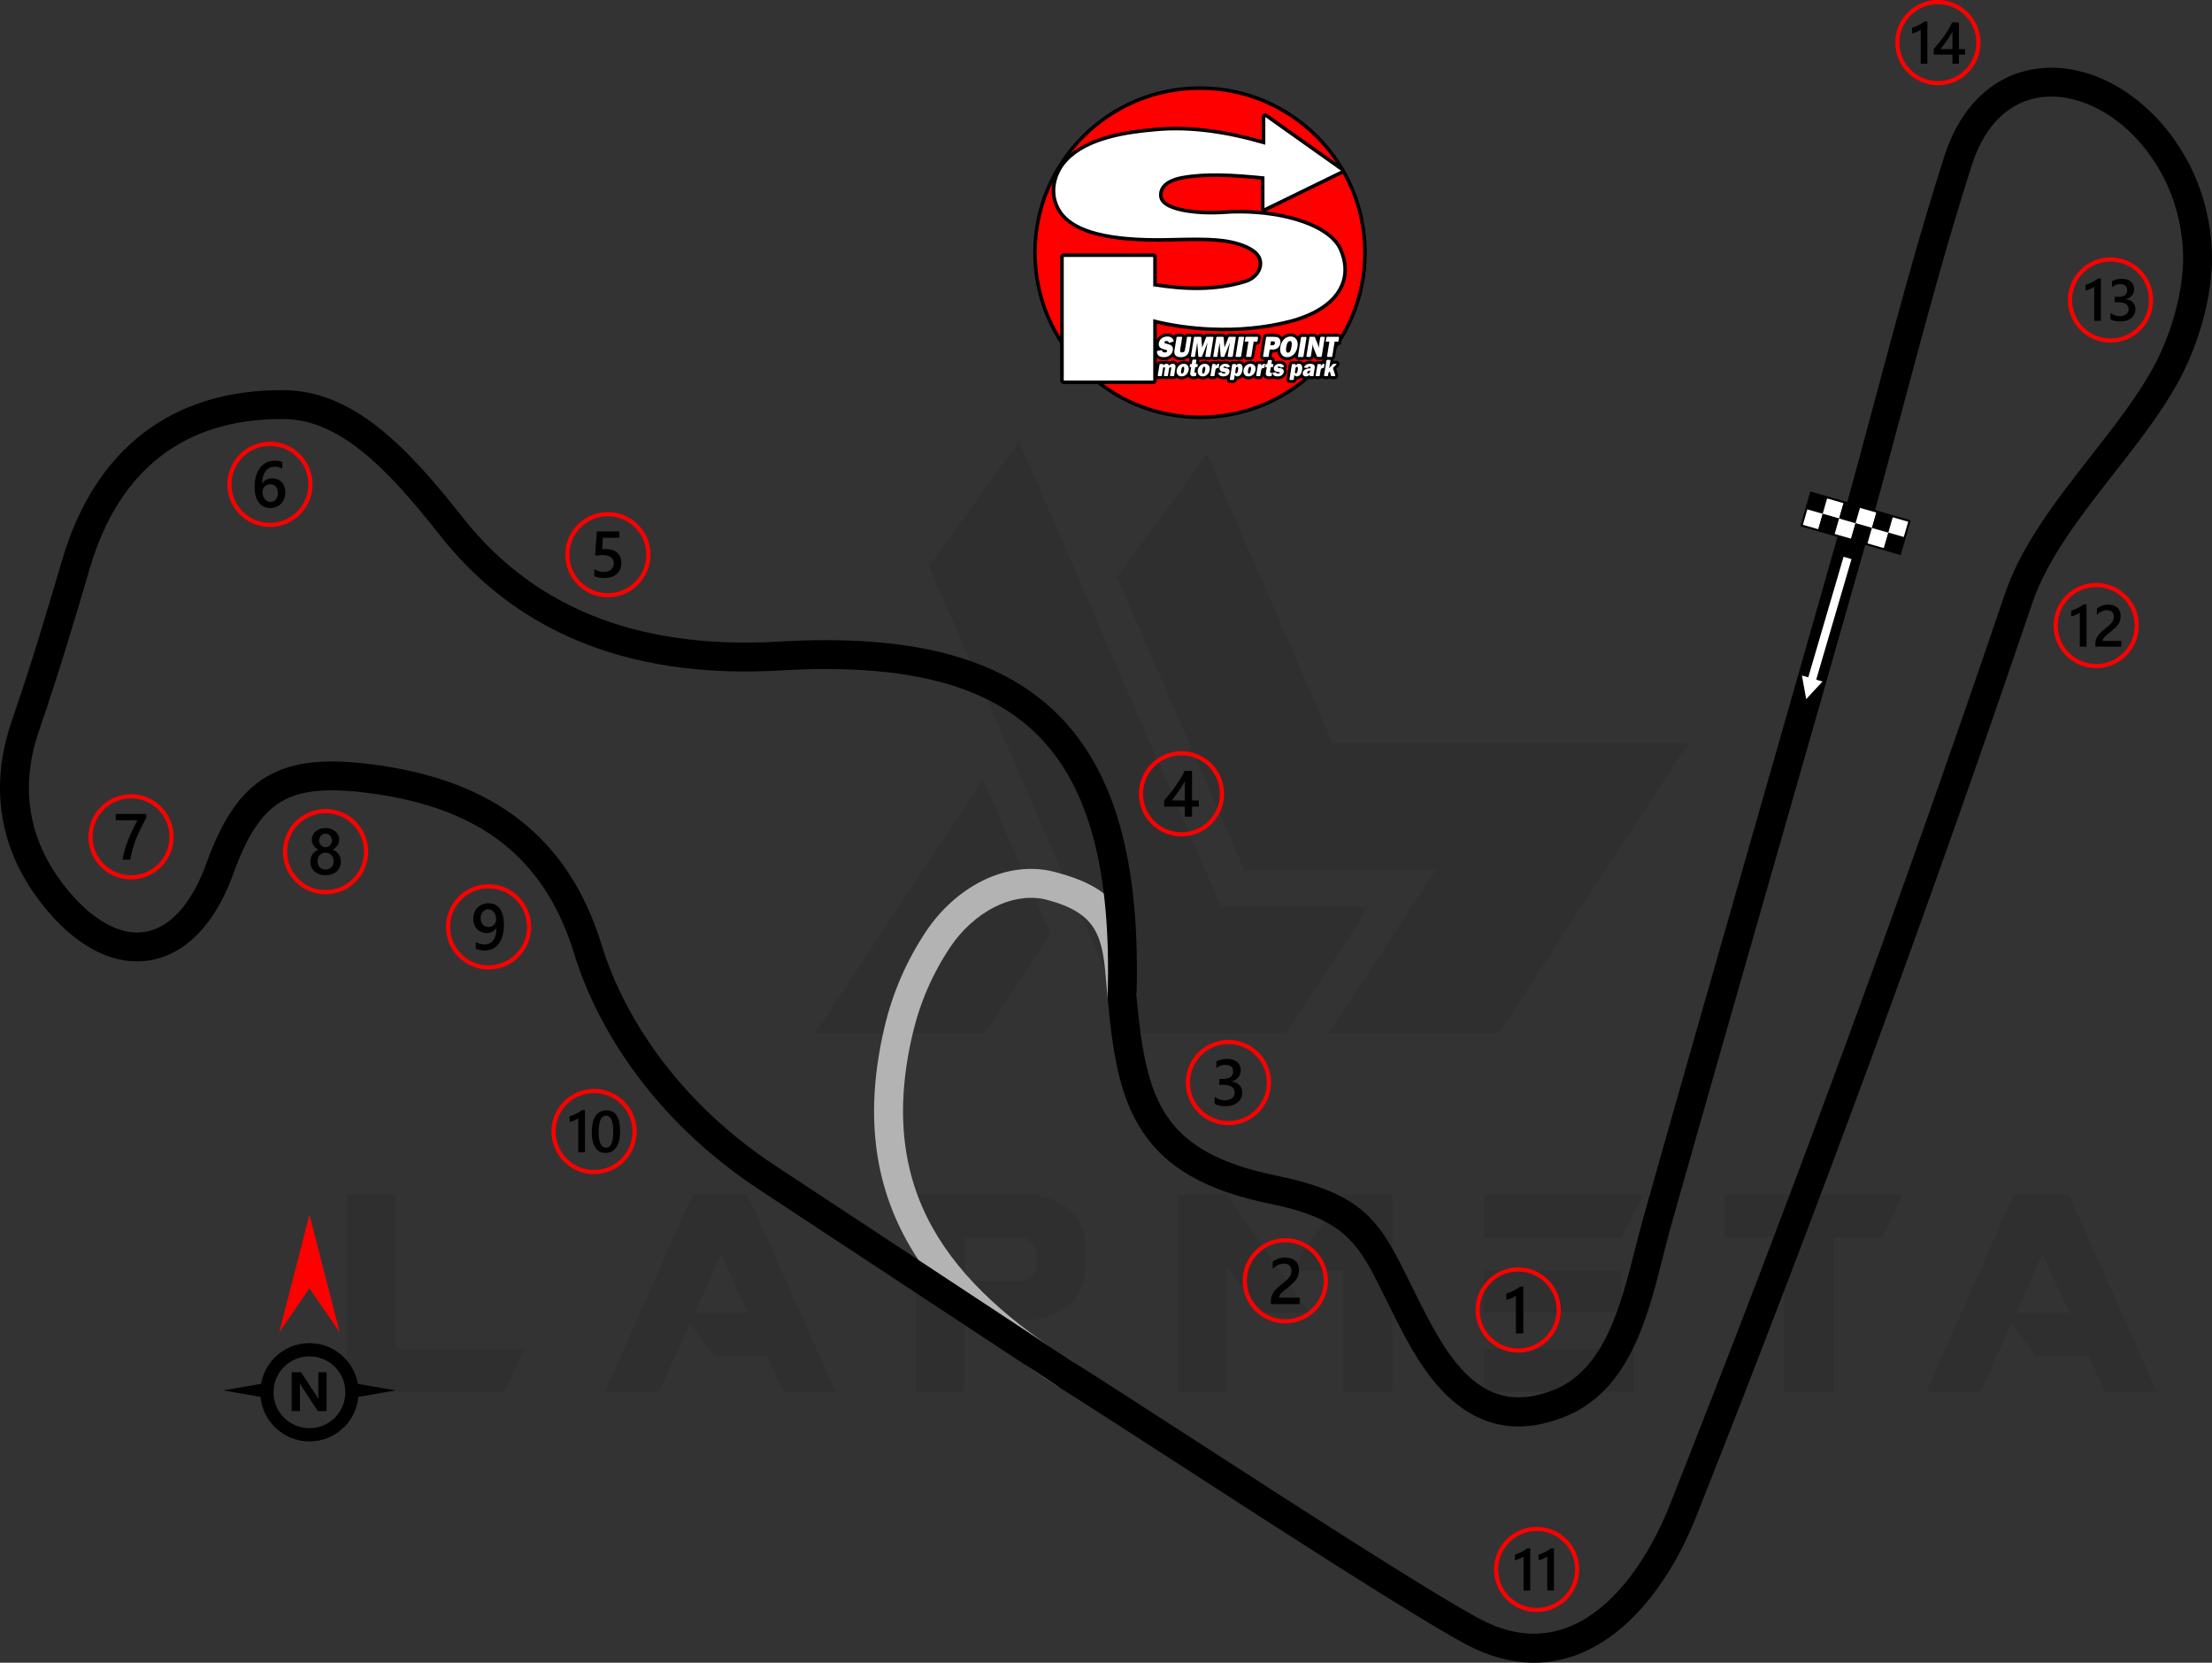 <?xml version="1.0" encoding="UTF-8"?>
<!DOCTYPE svg PUBLIC "-//W3C//DTD SVG 1.1//EN" "http://www.w3.org/Graphics/SVG/1.1/DTD/svg11.dtd">
<!-- Creator: CorelDRAW 2020 (64-Bit) -->
<svg xmlns="http://www.w3.org/2000/svg" xml:space="preserve" width="188.622mm" height="141.743mm" version="1.1" style="shape-rendering:geometricPrecision; text-rendering:geometricPrecision; image-rendering:optimizeQuality; fill-rule:evenodd; clip-rule:evenodd"
viewBox="0 0 3654.39 2746.15"
 xmlns:xlink="http://www.w3.org/1999/xlink"
 xmlns:xodm="http://www.corel.com/coreldraw/odm/2003">
 <rect x="0" y="0" width="3654.39" height="2746.15" fill="#333333" stroke="none"/>
 <defs>
  <style type="text/css">
   <![CDATA[
    .str0 {stroke:red;stroke-width:6.84;stroke-miterlimit:22.926}
    .str1 {stroke:black;stroke-width:3.42;stroke-miterlimit:22.926}
    .str2 {stroke:#B94E97;stroke-width:1.48;stroke-miterlimit:22.926}
    .fil3 {fill:none}
    .fil4 {fill:black}
    .fil9 {fill:black}
    .fil7 {fill:red}
    .fil5 {fill:white}
    .fil11 {fill:white}
    .fil2 {fill:black;fill-rule:nonzero}
    .fil8 {fill:black;fill-rule:nonzero}
    .fil1 {fill:#B3B3B3;fill-rule:nonzero}
    .fil6 {fill:red;fill-rule:nonzero}
    .fil12 {fill:white;fill-rule:nonzero}
    .fil10 {fill:white;fill-rule:nonzero}
    .fil0 {fill:black;fill-opacity:0.071}
   ]]>
  </style>
 </defs>
 <g id="Layer_x0020_1">
  <g id="_2084947118368">
   <g>
    <g id="Layer-1">
     <path class="fil0" d="M572.51 2298.43l0 -325.88 80.93 0 0 255.2 212.57 0 -32.37 70.68 -261.13 0zm1421.66 -1548.45l207.72 477.48 587.55 0 -313.47 479.1 -280.55 0 0 -0.54 175.89 -268.69 -315.62 0 -210.42 -484.5 148.91 -202.86zm-258.97 792.03l-107.91 165.1 -280.56 0 0 -0.54 277.32 -419.22 111.14 254.66zm-354.47 756.96l-86.32 0 -26.44 -58.81 -87.94 0 -39.92 -54.49 -51.26 113.3 -89.56 0 144.59 -325.88 91.18 0 145.67 325.88zm-145.13 -130.57l-44.24 -97.11 -43.16 97.11 87.4 0zm358.79 -52.87l98.2 0c14.03,-4.32 21.04,-17.26 20.5,-38.85 0,-17.8 -8.63,-29.13 -26.98,-33.45l-91.72 0 0 72.3zm32.37 64.74l-32.91 -47.48 0 165.64 -80.93 0 0 -325.88 194.77 0c57.19,10.25 86.33,41.01 86.86,93.34l0 19.42c-0.54,52.87 -29.13,84.71 -85.78,94.42l-82.01 0 0 0.54zm536.83 -11.87l-80.93 0 -56.11 -77.69 0 207.72 -81.47 0 0 -325.88 80.93 0 137.58 195.85zm56.11 -195.31l80.93 0 0 325.34 -81.47 0 0 -199.63 -87.94 0 88.48 -125.71zm479.1 254.66l0 70.68 -247.65 0 0 -70.68 247.65 0zm-19.42 -129.49l0 69.6 -228.22 0 0 -69.6 228.22 0zm35.61 -125.17l-35.61 71.22 -228.22 0 0 -71.22 263.83 0zm232 70.14l-97.66 0 0 -70.14 294.05 0 -32.91 70.14 -81.47 0 0 255.2 -81.47 0 0 -255.2 -0.54 0zm616.68 255.74l-86.33 0 -26.44 -58.81 -87.94 0 -39.92 -54.49 -51.26 113.3 -89.56 0 144.59 -325.88 91.18 0 145.67 325.88zm-145.13 -130.57l-44.24 -97.11 -43.16 97.11 87.4 0z"/>
     <polygon class="fil0" points="1534.5,935.57 1871.16,1707.1 2124.2,1707.1 2261.78,1497.23 2017.38,1497.23 1683.41,728.4 "/>
    </g>
   </g>
  </g>
  <path class="fil1" d="M1749.05 2290.72c-109.13,-68.67 -197.32,-145.1 -250.41,-240.46 -53.72,-96.49 -71.06,-210.95 -37.31,-354.12 6.62,-28.11 15.82,-55.86 27.6,-82.87 11.48,-26.31 25.41,-51.84 41.81,-76.21 22.87,-33.98 54.99,-63.73 91.74,-82.09 33.9,-16.93 71.86,-24.39 110.55,-17.07l1.11 0.24 0.01 -0.05c128.48,30.62 133.16,85.96 141.75,187.61 1.22,14.43 0.57,8.03 1.53,18.68l-47.47 4.11c-2.11,-23.55 -1.52,-16.59 -1.71,-18.87 -6.69,-79.26 -10.34,-122.42 -105.12,-145 -27.24,-4.88 -54.53,0.76 -79.34,13.15 -29.33,14.65 -55.04,38.51 -73.43,65.83 -14.77,21.95 -27.34,44.97 -37.7,68.73 -10.52,24.12 -18.78,49.13 -24.8,74.65 -30.78,130.57 -15.54,233.9 32.45,320.11 48.63,87.34 131.28,158.53 234.15,223.26l-25.41 40.37z"/>
  <path class="fil2" d="M1287.96 1059.62c211.44,-12.31 361.69,23.75 458.54,119.25 96.53,95.17 137.66,247.18 131.07,466.92 7.53,83.45 17.94,148.88 49.67,196.76 31.17,47.04 85.01,79.39 180.74,98.99 149.33,30.58 172.71,78.07 222.5,179.2 9.69,19.69 20.5,41.64 34.79,67.98 22.68,41.81 49.22,79.66 82.38,100.99 31.01,19.95 69.48,25.64 118.85,6.14 84.42,-33.34 111.41,-140.26 134.75,-232.78 4.38,-17.35 8.64,-34.23 13.33,-50.82 58.95,-208.72 115.87,-407.42 172.79,-606.12 50.14,-175.03 100.28,-350.05 146.04,-511.39l5.2 -18.32c20.42,-72.05 40.23,-146.07 60.02,-220.08 35.6,-133.09 71.2,-266.15 113.48,-398.04 14.74,-45.97 37.24,-80.42 64.52,-104.4 32.28,-28.36 70.87,-41.78 111.16,-42.07 39.09,-0.28 79.53,12.02 116.88,35.15 44.3,27.44 84.5,70.32 112.84,125.58 12.45,24.28 22.15,51.65 28.44,79.65 6.26,27.86 9.23,56.57 8.27,83.75l-0.02 0.33c-1.17,32.35 -7.14,66.43 -16.69,99.52l-0.34 1.06c-9.91,34.01 -23.58,67.04 -39.72,96.11 -27.91,50.29 -66.18,99.21 -104.97,148.79 -54.49,69.65 -110.04,140.66 -135.15,214.73 -86.19,254 -175.49,506.33 -267.86,757.25 -91.9,249.64 -187.55,499.66 -286.9,750.28 -8.64,21.81 -18.47,43.16 -29.39,63.43 -32.73,60.73 -76.4,114.54 -129.58,146.8 -55.31,33.56 -119.96,43.84 -192.18,15.21 -10.32,-4.09 -20.54,-8.84 -30.61,-14.27 -85.4,-46.03 -307.29,-189.54 -483.23,-303.33 -76.48,-49.46 -144.22,-93.27 -188.52,-121.15 -0.5,-0.32 -0.99,-0.65 -1.46,-1l-492.83 -324.62c-80.01,-52.7 -142.72,-112.86 -190.75,-173.97 -58.37,-74.26 -95.37,-150.32 -115.56,-216.34 -26.82,-87.73 -71.17,-148.65 -128.53,-190.05 -57.97,-41.85 -129.92,-64.44 -210.96,-74.98 -65.97,-8.58 -111.53,-5.37 -144.73,14.41 -33.07,19.71 -56.59,57.58 -78.56,118.37 -18.02,49.87 -42.27,86.87 -70.44,110.98 -20.09,17.2 -42.18,27.93 -65.51,32.22 -23.37,4.29 -47.57,2.03 -71.85,-6.74 -33.28,-12.03 -66.67,-36.42 -98.04,-73.05 -40.34,-47.12 -64.64,-97.25 -74.6,-149.11 -10.43,-54.31 -5.08,-110.05 14.1,-165.8 33.25,-96.67 57.94,-180.21 78.79,-250.78l4.96 -16.77c26.45,-89.37 71.15,-160.36 134.21,-208.56 60.77,-46.46 137.97,-71.29 231.59,-70.53 57.51,0.47 108.66,23.75 157.63,62.64 46.75,37.13 91.33,88.42 137.78,147.45 63.33,80.47 140.29,134.79 227.86,167.41 88.37,32.92 188.03,44 295.79,37.73zm425.09 153.26c-86.41,-85.19 -224.96,-117.1 -422.48,-105.6 -113.98,6.64 -220.05,-5.34 -315.04,-40.72 -95.79,-35.68 -179.83,-94.92 -248.79,-182.55 -44.47,-56.51 -86.77,-105.32 -129.93,-139.6 -40.95,-32.52 -82.75,-51.99 -128.28,-52.36 -82.45,-0.67 -149.84,20.74 -202.25,60.81 -54.73,41.84 -93.84,104.51 -117.39,184.08l-4.96 16.77c-21.27,71.97 -46.45,157.17 -79.35,252.83 -16.52,48.01 -21.21,95.53 -12.42,141.32 8.42,43.82 29.25,86.52 63.95,127.06 25.86,30.2 52.41,49.96 78.04,59.22 16.22,5.86 32.05,7.43 46.99,4.68 14.98,-2.75 29.5,-9.93 43.09,-21.56 22.03,-18.87 41.49,-49.14 56.61,-90.98 25.82,-71.43 55.27,-117.02 98.93,-143.04 43.53,-25.94 98.48,-30.77 175.38,-20.77 88.44,11.5 167.62,36.64 232.63,83.57 65.63,47.38 116.14,116.32 146.28,214.91 18.59,60.81 52.97,131.25 107.52,200.64 45.28,57.6 104.26,114.23 179.35,163.69l492.89 324.66 0.65 0.39c43.6,27.43 111.93,71.63 189.08,121.53 174.94,113.14 395.57,255.84 479.87,301.27 8.92,4.81 17.44,8.8 25.57,12.02 56.5,22.4 106.92,14.45 149.95,-11.66 45.16,-27.4 83.11,-74.7 112.2,-128.68 10.3,-19.1 19.36,-38.74 27.15,-58.38 98.01,-247.24 193.46,-496.85 286.34,-749.16 92.41,-251.02 181.58,-502.98 267.49,-756.13 27.63,-81.51 85.78,-155.84 142.81,-228.74 37.59,-48.05 74.69,-95.47 100.86,-142.62 14.54,-26.19 26.82,-55.82 35.67,-86.22l0.28 -1.04c8.52,-29.51 13.82,-59.67 14.83,-88.03l0.01 -0.23c0.81,-23.04 -1.75,-47.6 -7.15,-71.6 -5.46,-24.3 -13.76,-47.83 -24.33,-68.44 -24.21,-47.21 -58.2,-83.62 -95.46,-106.7 -29.79,-18.45 -61.51,-28.26 -91.65,-28.05 -28.95,0.21 -56.71,9.87 -79.95,30.29 -20.97,18.42 -38.54,45.79 -50.51,83.09 -41.39,129.1 -77.06,262.44 -112.74,395.79 -19.57,73.18 -39.15,146.37 -60.21,220.64l-5.2 18.32c-50.99,179.81 -98.52,345.71 -146.04,511.58 -58.78,205.18 -117.56,410.37 -172.79,605.94 -4.3,15.21 -8.57,32.13 -12.95,49.51 -26.14,103.61 -56.36,223.35 -163.53,265.68 -65.94,26.04 -118.68,17.57 -162.21,-10.44 -41.37,-26.62 -72.69,-70.54 -98.64,-118.38 -13.41,-24.73 -25.08,-48.43 -35.53,-69.66 -42.79,-86.91 -62.88,-127.72 -189.24,-153.59 -109.67,-22.46 -172.72,-61.57 -211.02,-119.36 -37.43,-56.48 -49.19,-128.49 -57.38,-219.46 -0.15,-1.2 -0.22,-2.43 -0.18,-3.67 6.36,-206.58 -30.28,-347.56 -116.83,-432.89z"/>
  <g id="_2088642062144">
   <path class="fil3 str0" d="M216.48 1315.14c36.98,0 66.96,29.98 66.96,66.96 0,36.98 -29.98,66.96 -66.96,66.96 -36.98,0 -66.96,-29.98 -66.96,-66.96 0,-36.98 29.98,-66.96 66.96,-66.96z"/>
   <path class="fil4" d="M241.73 1350.44c-3.17,5.79 -6.15,11.53 -8.96,17.19 -2.82,5.69 -5.36,11.37 -7.64,17.11 -2.29,5.72 -4.26,11.49 -5.96,17.3 -1.69,5.83 -2.98,11.76 -3.9,17.84l-12.8 0c0.84,-5.42 2.05,-10.81 3.62,-16.21 1.56,-5.39 3.4,-10.77 5.5,-16.17 2.1,-5.4 4.46,-10.81 7.09,-16.26 2.61,-5.45 5.39,-10.96 8.34,-16.49l-35.77 0 0 -10.43 50.49 0 0 6.11z"/>
  </g>
  <g id="_2088642062288">
   <path class="fil3 str0" d="M445.97 733.02c36.98,0 66.96,29.98 66.96,66.96 0,36.98 -29.98,66.96 -66.96,66.96 -36.98,0 -66.96,-29.98 -66.96,-66.96 0,-36.98 29.98,-66.96 66.96,-66.96z"/>
   <path class="fil4" d="M471.34 813.44c0,3.79 -0.63,7.27 -1.87,10.39 -1.24,3.11 -2.97,5.81 -5.18,8.08 -2.21,2.27 -4.84,4.03 -7.88,5.27 -3.04,1.26 -6.33,1.87 -9.89,1.87 -3.79,0 -7.28,-0.74 -10.45,-2.21 -3.18,-1.48 -5.92,-3.67 -8.22,-6.58 -2.3,-2.91 -4.08,-6.54 -5.36,-10.88 -1.26,-4.33 -1.89,-9.37 -1.89,-15.09 0,-6.99 0.83,-13.2 2.5,-18.61 1.67,-5.39 3.96,-9.93 6.87,-13.58 2.91,-3.67 6.35,-6.44 10.29,-8.33 3.92,-1.91 8.18,-2.86 12.75,-2.86 2.84,0 5.43,0.2 7.77,0.59 2.34,0.38 4.21,0.92 5.61,1.58l0 11.01c-1.8,-0.91 -3.71,-1.69 -5.76,-2.32 -2.03,-0.63 -4.37,-0.95 -6.99,-0.95 -2.95,0 -5.68,0.59 -8.16,1.8 -2.5,1.19 -4.66,2.93 -6.46,5.23 -1.81,2.3 -3.24,5.16 -4.28,8.54 -1.03,3.38 -1.57,7.3 -1.6,11.73l0.32 0c1.62,-2.5 3.8,-4.46 6.55,-5.9 2.77,-1.44 6.01,-2.16 9.73,-2.16 3.31,0 6.28,0.52 8.94,1.6 2.65,1.08 4.91,2.61 6.78,4.64 1.89,2.01 3.35,4.48 4.35,7.37 1.03,2.9 1.53,6.15 1.53,9.77zm-12.32 1c0,-2.17 -0.27,-4.15 -0.77,-5.95 -0.5,-1.8 -1.27,-3.32 -2.32,-4.6 -1.02,-1.29 -2.34,-2.28 -3.9,-2.98 -1.55,-0.7 -3.4,-1.05 -5.5,-1.05 -2.1,0 -3.96,0.38 -5.56,1.14 -1.6,0.76 -2.93,1.74 -4.03,2.97 -1.1,1.22 -1.91,2.64 -2.45,4.21 -0.54,1.58 -0.83,3.2 -0.83,4.86 0,1.8 0.27,3.63 0.77,5.5 0.5,1.89 1.29,3.6 2.34,5.14 1.06,1.55 2.41,2.81 4.03,3.81 1.64,1.01 3.58,1.51 5.83,1.51 2,0 3.77,-0.38 5.32,-1.11 1.55,-0.74 2.84,-1.76 3.86,-3.06 1.05,-1.3 1.84,-2.84 2.38,-4.61 0.54,-1.78 0.83,-3.7 0.83,-5.77z"/>
  </g>
  <g id="_2088642061136">
   <path class="fil3 str0" d="M1004.25 849.2c36.98,0 66.96,29.98 66.96,66.96 0,36.98 -29.98,66.96 -66.96,66.96 -36.98,0 -66.96,-29.98 -66.96,-66.96 0,-36.98 29.98,-66.96 66.96,-66.96z"/>
   <path class="fil4" d="M981.93 951.51l0 -11.74c4.96,3.34 9.98,5 15.07,5 5.12,0 9.26,-1.29 12.37,-3.92 3.13,-2.61 4.69,-6.1 4.69,-10.47 0,-4.28 -1.58,-7.61 -4.77,-10 -3.18,-2.39 -7.73,-3.58 -13.67,-3.58 -2.03,0 -6.17,0.2 -12.39,0.63l2.7 -39.72 37.19 0 0 10.43 -27.03 0 -1.26 18.92c2.43,-0.14 4.62,-0.21 6.58,-0.21 8.01,0 14.21,2.05 18.58,6.17 4.37,4.1 6.56,9.73 6.56,16.85 0,7.48 -2.52,13.49 -7.52,18 -5,4.51 -11.89,6.76 -20.63,6.76 -7.37,0 -12.88,-1.03 -16.49,-3.11z"/>
  </g>
  <g id="_2088642061184">
   <path class="fil3 str0" d="M2029.43 1721c36.98,0 66.96,29.98 66.96,66.96 0,36.98 -29.98,66.96 -66.96,66.96 -36.98,0 -66.96,-29.98 -66.96,-66.96 0,-36.98 29.98,-66.96 66.96,-66.96z"/>
   <path class="fil4" d="M2006.59 1822.96l0 -11.49c4.93,3.9 10.47,5.84 16.65,5.84 5.02,0 9.04,-1.13 12.05,-3.42 3.01,-2.28 4.5,-5.37 4.5,-9.28 0,-8.56 -6.55,-12.86 -19.66,-12.86l-5.85 0 0 -9.8 5.6 0c11.62,0 17.43,-4.03 17.43,-12.1 0,-7.45 -4.53,-11.17 -13.58,-11.17 -5.07,0 -9.82,1.8 -14.28,5.42l0 -10.85c5.13,-2.88 11.19,-4.34 18.17,-4.34 6.71,0 12.09,1.69 16.13,5.07 4.03,3.36 6.06,7.68 6.06,12.95 0,9.94 -5.07,16.35 -15.18,19.19l0 0.22c5.45,0.52 9.75,2.43 12.91,5.7 3.17,3.29 4.73,7.39 4.73,12.3 0,6.78 -2.54,12.26 -7.63,16.42 -5.11,4.18 -11.82,6.24 -20.14,6.24 -7.48,0 -13.45,-1.35 -17.91,-4.05z"/>
  </g>
  <g id="_2088642064976">
   <path class="fil3 str0" d="M1951.9 1244.1c36.98,0 66.96,29.98 66.96,66.96 0,36.98 -29.98,66.96 -66.96,66.96 -36.98,0 -66.96,-29.98 -66.96,-66.96 0,-36.98 29.98,-66.96 66.96,-66.96z"/>
   <path class="fil4" d="M1969.32 1273.29l0 48.79 11.22 0 0 10.16 -11.22 0 0 16.6 -11.85 0 0 -16.6 -34.21 0 0 -10.27c3.1,-3.49 6.26,-7.25 9.52,-11.31 3.25,-4.05 6.38,-8.2 9.39,-12.43 3,-4.22 5.77,-8.47 8.34,-12.71 2.57,-4.26 4.73,-8.33 6.47,-12.23l12.34 0zm-11.85 48.79l0 -31.73c-3.83,6.89 -7.63,12.9 -11.36,18.02 -3.74,5.13 -7.23,9.69 -10.5,13.71l21.87 0z"/>
  </g>
  <g id="_2088642067472">
   <path class="fil3 str0" d="M537.89 1339.63c36.98,0 66.96,29.98 66.96,66.96 0,36.98 -29.98,66.96 -66.96,66.96 -36.98,0 -66.96,-29.98 -66.96,-66.96 0,-36.98 29.98,-66.96 66.96,-66.96z"/>
   <path class="fil4" d="M512.72 1423.33c0,-2.17 0.27,-4.28 0.81,-6.31 0.54,-2.05 1.37,-3.92 2.45,-5.65 1.1,-1.73 2.46,-3.27 4.12,-4.64 1.65,-1.36 3.58,-2.46 5.79,-3.31 -3.27,-1.83 -5.86,-4.17 -7.81,-7.03 -1.92,-2.88 -2.89,-6.04 -2.89,-9.52 0,-2.79 0.58,-5.34 1.73,-7.7 1.13,-2.36 2.72,-4.39 4.73,-6.11 2.03,-1.73 4.41,-3.06 7.14,-4.03 2.75,-0.97 5.74,-1.46 8.95,-1.46 3.27,0 6.28,0.5 9.05,1.48 2.75,0.99 5.14,2.34 7.16,4.06 2.01,1.72 3.6,3.76 4.71,6.11 1.14,2.36 1.69,4.89 1.69,7.64 0,3.47 -0.97,6.64 -2.89,9.52 -1.94,2.86 -4.49,5.2 -7.7,7.03 2.17,0.85 4.1,1.95 5.77,3.29 1.67,1.35 3.06,2.88 4.19,4.6 1.12,1.73 1.96,3.6 2.53,5.65 0.56,2.03 0.83,4.15 0.83,6.37 0,3.31 -0.61,6.33 -1.83,9.07 -1.24,2.73 -2.95,5.09 -5.17,7.03 -2.21,1.96 -4.87,3.47 -7.97,4.57 -3.07,1.08 -6.49,1.62 -10.21,1.62 -3.68,0 -7.07,-0.54 -10.14,-1.62 -3.07,-1.1 -5.72,-2.61 -7.95,-4.57 -2.23,-1.94 -3.98,-4.3 -5.22,-7.03 -1.26,-2.74 -1.87,-5.76 -1.87,-9.07zm11.91 -1.04c0,2.14 0.31,4.06 0.93,5.79 0.65,1.72 1.53,3.18 2.7,4.37 1.15,1.19 2.55,2.1 4.19,2.73 1.64,0.63 3.45,0.95 5.45,0.95 1.93,0 3.7,-0.33 5.32,-0.97 1.62,-0.65 3,-1.58 4.19,-2.79 1.17,-1.22 2.1,-2.68 2.77,-4.39 0.67,-1.69 0.99,-3.6 0.99,-5.7 0,-1.94 -0.3,-3.76 -0.93,-5.47 -0.65,-1.69 -1.53,-3.18 -2.7,-4.44 -1.15,-1.28 -2.55,-2.27 -4.19,-3 -1.64,-0.74 -3.45,-1.12 -5.45,-1.12 -1.89,0 -3.67,0.34 -5.29,1.02 -1.64,0.69 -3.04,1.65 -4.23,2.9 -1.17,1.26 -2.09,2.73 -2.77,4.46 -0.67,1.72 -0.99,3.6 -0.99,5.65zm2.57 -34.15c0,1.58 0.29,3.04 0.84,4.41 0.56,1.35 1.31,2.52 2.26,3.53 0.95,1.01 2.07,1.78 3.35,2.34 1.27,0.58 2.66,0.85 4.13,0.85 1.48,0 2.86,-0.29 4.14,-0.86 1.27,-0.58 2.41,-1.37 3.38,-2.38 0.95,-1.01 1.73,-2.17 2.29,-3.53 0.56,-1.35 0.84,-2.81 0.84,-4.35 0,-1.58 -0.27,-3.06 -0.81,-4.43 -0.56,-1.36 -1.29,-2.55 -2.25,-3.52 -0.95,-0.99 -2.07,-1.76 -3.36,-2.32 -1.31,-0.56 -2.72,-0.84 -4.23,-0.84 -1.58,0 -3.02,0.29 -4.32,0.86 -1.29,0.57 -2.41,1.38 -3.34,2.41 -0.93,1.01 -1.65,2.19 -2.16,3.54 -0.52,1.35 -0.77,2.79 -0.77,4.3z"/>
  </g>
  <g id="_2088642068192">
   <path class="fil3 str0" d="M3486.73 428.57c36.98,0 66.96,29.98 66.96,66.96 0,36.98 -29.98,66.96 -66.96,66.96 -36.98,0 -66.96,-29.98 -66.96,-66.96 0,-36.98 29.98,-66.96 66.96,-66.96z"/>
   <path class="fil4" d="M3470.9 460.1l0 69.71 -11.04 0 0 -56.21c-2,1.43 -4.14,2.65 -6.45,3.64 -2.29,1 -4.92,1.88 -7.87,2.64l0 -9.41c1.85,-0.6 3.62,-1.23 5.32,-1.9 1.72,-0.66 3.41,-1.41 5.06,-2.24 1.67,-0.83 3.34,-1.76 5.05,-2.76 1.69,-1.02 3.44,-2.18 5.26,-3.48l4.66 0zm15.77 67.2l0 -10.37c4.45,3.52 9.45,5.27 15.03,5.27 4.53,0 8.16,-1.02 10.87,-3.08 2.71,-2.06 4.06,-4.85 4.06,-8.38 0,-7.72 -5.91,-11.6 -17.74,-11.6l-5.28 0 0 -8.85 5.05 0c10.48,0 15.73,-3.63 15.73,-10.92 0,-6.72 -4.09,-10.08 -12.25,-10.08 -4.58,0 -8.86,1.63 -12.89,4.89l0 -9.79c4.63,-2.6 10.1,-3.91 16.39,-3.91 6.05,0 10.91,1.53 14.56,4.58 3.64,3.04 5.47,6.93 5.47,11.69 0,8.97 -4.58,14.75 -13.7,17.32l0 0.2c4.92,0.47 8.8,2.19 11.65,5.15 2.86,2.97 4.27,6.67 4.27,11.1 0,6.12 -2.29,11.07 -6.88,14.82 -4.61,3.77 -10.66,5.63 -18.18,5.63 -6.75,0 -12.14,-1.22 -16.17,-3.65z"/>
  </g>
  <g id="_2088642000896">
   <path class="fil3 str0" d="M807.17 1463.88c36.98,0 66.96,29.98 66.96,66.96 0,36.98 -29.98,66.96 -66.96,66.96 -36.98,0 -66.96,-29.98 -66.96,-66.96 0,-36.98 29.98,-66.96 66.96,-66.96z"/>
   <path class="fil4" d="M832.49 1526.71c0,7.56 -0.81,14.05 -2.45,19.5 -1.64,5.45 -3.89,9.93 -6.75,13.43 -2.86,3.51 -6.22,6.1 -10.05,7.77 -3.85,1.67 -7.99,2.5 -12.41,2.5 -1.44,0 -2.89,-0.09 -4.35,-0.25 -1.46,-0.18 -2.84,-0.41 -4.15,-0.69 -1.33,-0.29 -2.52,-0.59 -3.6,-0.93 -1.06,-0.32 -1.96,-0.65 -2.66,-0.97l0 -11c0.74,0.45 1.65,0.92 2.75,1.38 1.08,0.49 2.27,0.9 3.54,1.28 1.29,0.36 2.63,0.67 4.01,0.88 1.39,0.24 2.74,0.36 4.03,0.36 2.98,0 5.7,-0.59 8.14,-1.74 2.45,-1.17 4.51,-2.88 6.24,-5.16 1.72,-2.29 3.04,-5.13 3.98,-8.51 0.93,-3.4 1.4,-7.32 1.4,-11.78l-0.22 0c-0.63,1.12 -1.46,2.18 -2.5,3.19 -1.04,1.01 -2.23,1.89 -3.56,2.64 -1.33,0.76 -2.82,1.35 -4.44,1.82 -1.64,0.45 -3.38,0.68 -5.25,0.68 -3.17,0 -6.1,-0.55 -8.83,-1.67 -2.72,-1.1 -5.07,-2.66 -7.08,-4.71 -2,-2.03 -3.56,-4.52 -4.71,-7.43 -1.14,-2.91 -1.71,-6.17 -1.71,-9.75 0,-3.94 0.65,-7.48 1.94,-10.66 1.31,-3.19 3.09,-5.88 5.38,-8.11 2.28,-2.23 4.98,-3.96 8.06,-5.16 3.09,-1.22 6.46,-1.84 10.07,-1.84 3.4,0 6.64,0.65 9.68,1.93 3.04,1.29 5.7,3.32 8.01,6.11 2.3,2.81 4.12,6.4 5.48,10.83 1.35,4.43 2.01,9.78 2.01,16.08zm-12.75 -8.06c0,-2.53 -0.32,-4.84 -0.97,-6.9 -0.65,-2.07 -1.55,-3.85 -2.72,-5.32 -1.15,-1.48 -2.54,-2.63 -4.14,-3.42 -1.58,-0.81 -3.34,-1.22 -5.23,-1.22 -1.69,0 -3.29,0.34 -4.82,1.03 -1.53,0.68 -2.86,1.67 -4.01,2.93 -1.14,1.26 -2.05,2.79 -2.72,4.58 -0.67,1.78 -0.99,3.78 -0.99,5.95 0,2.39 0.32,4.5 0.97,6.31 0.65,1.84 1.55,3.36 2.72,4.62 1.15,1.24 2.55,2.2 4.19,2.84 1.62,0.65 3.43,0.97 5.39,0.97 1.76,0 3.38,-0.32 4.87,-0.97 1.49,-0.65 2.79,-1.53 3.9,-2.65 1.1,-1.1 1.96,-2.41 2.61,-3.92 0.63,-1.51 0.93,-3.13 0.93,-4.84z"/>
  </g>
  <g id="_2088641999216">
   <path class="fil3 str0" d="M981.46 1801.87c36.98,0 66.96,29.98 66.96,66.96 0,36.98 -29.98,66.96 -66.96,66.96 -36.98,0 -66.96,-29.98 -66.96,-66.96 0,-36.98 29.98,-66.96 66.96,-66.96z"/>
   <path class="fil4" d="M966.41 1833.41l0 69.72 -11.04 0 0 -56.21c-1.99,1.43 -4.14,2.65 -6.44,3.64 -2.29,1 -4.92,1.88 -7.87,2.64l0 -9.41c1.85,-0.6 3.62,-1.23 5.32,-1.9 1.72,-0.66 3.41,-1.41 5.06,-2.24 1.67,-0.83 3.34,-1.76 5.05,-2.76 1.69,-1.02 3.44,-2.18 5.26,-3.48l4.66 0zm33.91 70.85c-7.09,0 -12.65,-2.89 -16.62,-8.7 -3.98,-5.79 -5.96,-14.18 -5.96,-25.16 0,-12.04 2.06,-21.15 6.21,-27.33 4.16,-6.18 10.15,-9.28 17.99,-9.28 15,0 22.48,11.66 22.48,34.96 0,11.54 -2.11,20.34 -6.34,26.41 -4.22,6.07 -10.14,9.11 -17.76,9.11zm1.11 -61.66c-8.28,0 -12.42,9.11 -12.42,27.33 0,17.06 4.06,25.58 12.17,25.58 7.98,0 11.98,-8.67 11.98,-26 0,-17.95 -3.91,-26.91 -11.73,-26.91z"/>
  </g>
  <g id="_2088641999744">
   <path class="fil3 str0" d="M3463.11 966.19c36.98,0 66.96,29.98 66.96,66.96 0,36.98 -29.98,66.96 -66.96,66.96 -36.98,0 -66.96,-29.98 -66.96,-66.96 0,-36.98 29.98,-66.96 66.96,-66.96z"/>
   <path class="fil4" d="M3447.09 998.29l0 69.71 -11.04 0 0 -56.21c-2,1.43 -4.14,2.65 -6.45,3.64 -2.29,1 -4.92,1.88 -7.87,2.64l0 -9.41c1.85,-0.6 3.62,-1.23 5.32,-1.9 1.72,-0.66 3.41,-1.41 5.06,-2.24 1.67,-0.83 3.34,-1.76 5.05,-2.76 1.69,-1.02 3.44,-2.18 5.26,-3.48l4.66 0zm57.39 69.71l-42.8 0 0 -5.27c0,-2.16 0.31,-4.19 0.91,-6.07 0.6,-1.89 1.41,-3.66 2.42,-5.33 1.02,-1.65 2.21,-3.23 3.57,-4.71 1.36,-1.48 2.82,-2.9 4.36,-4.28 1.56,-1.38 3.15,-2.71 4.75,-3.99 1.62,-1.28 3.21,-2.56 4.76,-3.86 1.46,-1.25 2.79,-2.45 3.99,-3.65 1.22,-1.18 2.24,-2.42 3.1,-3.68 0.86,-1.27 1.53,-2.6 2,-4.01 0.47,-1.41 0.71,-2.94 0.71,-4.59 0,-1.8 -0.28,-3.38 -0.83,-4.73 -0.57,-1.35 -1.33,-2.48 -2.34,-3.37 -0.99,-0.91 -2.18,-1.59 -3.54,-2.05 -1.36,-0.47 -2.85,-0.7 -4.48,-0.7 -2.77,0 -5.61,0.65 -8.5,1.95 -2.89,1.3 -5.66,3.25 -8.33,5.86l0 -10.62c1.4,-1.04 2.81,-1.94 4.24,-2.72 1.43,-0.78 2.9,-1.43 4.43,-1.95 1.51,-0.54 3.12,-0.91 4.79,-1.17 1.69,-0.26 3.47,-0.39 5.37,-0.39 3.08,0 5.88,0.4 8.38,1.22 2.5,0.81 4.64,2 6.43,3.57 1.77,1.58 3.13,3.52 4.11,5.88 0.98,2.34 1.45,5.03 1.45,8.08 0,2.76 -0.34,5.24 -1.02,7.44 -0.68,2.2 -1.64,4.25 -2.89,6.16 -1.25,1.9 -2.78,3.7 -4.55,5.42 -1.76,1.7 -3.76,3.47 -5.94,5.27 -1.85,1.49 -3.67,2.94 -5.5,4.35 -1.82,1.41 -3.46,2.79 -4.92,4.14 -1.46,1.35 -2.65,2.7 -3.54,4.04 -0.91,1.35 -1.36,2.7 -1.36,4.06l0 0.25 30.77 0 0 9.46z"/>
  </g>
  <g id="_2088642003248">
   <path class="fil3 str0" d="M2508.13 2096.68c36.98,0 66.96,29.98 66.96,66.96 0,36.98 -29.98,66.96 -66.96,66.96 -36.98,0 -66.96,-29.98 -66.96,-66.96 0,-36.98 29.98,-66.96 66.96,-66.96z"/>
   <path class="fil4" d="M2516.62 2125.01l0 77.25 -12.23 0 0 -62.28c-2.21,1.58 -4.59,2.93 -7.14,4.03 -2.53,1.11 -5.45,2.08 -8.72,2.93l0 -10.43c2.05,-0.66 4.01,-1.36 5.9,-2.1 1.91,-0.74 3.78,-1.57 5.61,-2.48 1.85,-0.92 3.7,-1.95 5.6,-3.06 1.87,-1.14 3.81,-2.41 5.83,-3.85l5.16 0z"/>
  </g>
  <g id="_2088642005888">
   <path class="fil3 str0" d="M2123.45 2048.42c36.98,0 66.96,29.98 66.96,66.96 0,36.98 -29.98,66.96 -66.96,66.96 -36.98,0 -66.96,-29.98 -66.96,-66.96 0,-36.98 29.98,-66.96 66.96,-66.96z"/>
   <path class="fil4" d="M2147.16 2153.8l-47.43 0 0 -5.84c0,-2.39 0.34,-4.64 1.01,-6.73 0.67,-2.09 1.57,-4.05 2.68,-5.9 1.13,-1.83 2.45,-3.58 3.96,-5.22 1.51,-1.64 3.13,-3.22 4.84,-4.75 1.73,-1.53 3.49,-3 5.27,-4.43 1.8,-1.42 3.56,-2.84 5.27,-4.28 1.62,-1.39 3.09,-2.72 4.43,-4.05 1.35,-1.31 2.48,-2.68 3.43,-4.08 0.95,-1.4 1.69,-2.88 2.21,-4.44 0.52,-1.56 0.79,-3.25 0.79,-5.09 0,-2 -0.31,-3.74 -0.91,-5.23 -0.63,-1.49 -1.48,-2.75 -2.59,-3.74 -1.1,-1.01 -2.41,-1.76 -3.92,-2.27 -1.51,-0.52 -3.16,-0.77 -4.96,-0.77 -3.07,0 -6.22,0.72 -9.42,2.16 -3.2,1.44 -6.27,3.6 -9.23,6.49l0 -11.76c1.55,-1.15 3.11,-2.15 4.7,-3.02 1.58,-0.86 3.22,-1.58 4.91,-2.16 1.67,-0.59 3.45,-1.01 5.3,-1.29 1.87,-0.29 3.85,-0.43 5.95,-0.43 3.42,0 6.51,0.45 9.28,1.35 2.77,0.9 5.15,2.21 7.12,3.96 1.96,1.75 3.47,3.91 4.55,6.51 1.08,2.59 1.6,5.57 1.6,8.95 0,3.06 -0.38,5.81 -1.14,8.24 -0.76,2.45 -1.82,4.71 -3.2,6.83 -1.39,2.1 -3.08,4.1 -5.04,6.01 -1.96,1.89 -4.17,3.85 -6.58,5.84 -2.05,1.65 -4.06,3.25 -6.1,4.82 -2.01,1.57 -3.83,3.09 -5.45,4.58 -1.62,1.5 -2.93,2.99 -3.92,4.48 -1.01,1.49 -1.51,2.99 -1.51,4.49l0 0.27 34.1 0 0 10.49z"/>
  </g>
  <g id="_2088642007904">
   <g>
    <rect class="fil4" transform="matrix(1.208 0.347 -0.347 1.208 2991.96 813.774)" width="22.43" height="22.43"/>
    <rect class="fil5" transform="matrix(1.208 0.347 -0.347 1.208 3019.06 821.561)" width="22.43" height="22.43"/>
    <rect class="fil4" transform="matrix(1.208 0.347 -0.347 1.208 3046.16 829.348)" width="22.43" height="22.43"/>
    <rect class="fil5" transform="matrix(1.208 0.347 -0.347 1.208 3073.26 837.135)" width="22.43" height="22.43"/>
    <rect class="fil4" transform="matrix(1.208 0.347 -0.347 1.208 3100.35 844.923)" width="22.43" height="22.43"/>
    <rect class="fil5" transform="matrix(1.208 0.347 -0.347 1.208 3127.45 852.71)" width="22.43" height="22.43"/>
    <rect class="fil5" transform="matrix(1.208 0.347 -0.347 1.208 2984.17 840.873)" width="22.43" height="22.43"/>
    <rect class="fil4" transform="matrix(1.208 0.347 -0.347 1.208 3011.27 848.661)" width="22.43" height="22.43"/>
    <rect class="fil5" transform="matrix(1.208 0.347 -0.347 1.208 3038.37 856.448)" width="22.43" height="22.43"/>
    <rect class="fil4" transform="matrix(1.208 0.347 -0.347 1.208 3065.47 864.235)" width="22.43" height="22.43"/>
    <rect class="fil5" transform="matrix(1.208 0.347 -0.347 1.208 3092.57 872.022)" width="22.43" height="22.43"/>
    <rect class="fil4" transform="matrix(1.208 0.347 -0.347 1.208 3119.67 879.81)" width="22.43" height="22.43"/>
   </g>
   <polygon class="fil3 str1" points="3154.56,860.5 3146.77,887.6 3138.98,914.7 3111.88,906.91 3084.78,899.12 3057.68,891.33 3030.58,883.55 3003.48,875.76 2976.38,867.97 2984.17,840.87 2991.96,813.78 3019.06,821.56 3046.16,829.35 3073.26,837.14 3100.36,844.92 3127.45,852.71 "/>
  </g>
  <g id="_2088642005696">
   <path class="fil3 str0" d="M3201.54 3.42c36.98,0 66.96,29.98 66.96,66.96 0,36.98 -29.98,66.96 -66.96,66.96 -36.98,0 -66.96,-29.98 -66.96,-66.96 0,-36.98 29.98,-66.96 66.96,-66.96z"/>
   <path class="fil4" d="M3184.2 35.52l0 69.71 -11.04 0 0 -56.21c-2,1.43 -4.14,2.65 -6.45,3.64 -2.29,1 -4.92,1.88 -7.87,2.64l0 -9.41c1.85,-0.6 3.62,-1.23 5.32,-1.9 1.72,-0.66 3.41,-1.41 5.06,-2.24 1.67,-0.83 3.35,-1.76 5.05,-2.76 1.69,-1.02 3.44,-2.17 5.26,-3.48l4.66 0zm52.04 1.53l0 44.03 10.13 0 0 9.17 -10.13 0 0 14.98 -10.7 0 0 -14.98 -30.87 0 0 -9.27c2.79,-3.15 5.65,-6.54 8.59,-10.21 2.94,-3.65 5.76,-7.4 8.47,-11.21 2.71,-3.81 5.21,-7.65 7.53,-11.48 2.32,-3.85 4.27,-7.52 5.84,-11.04l11.13 0zm-10.7 44.03l0 -28.63c-3.45,6.22 -6.88,11.64 -10.26,16.26 -3.37,4.63 -6.53,8.75 -9.48,12.37l19.74 0z"/>
  </g>
  <g id="_2088642020240">
   <path class="fil3 str0" d="M2538.64 2525.17c36.98,0 66.96,29.98 66.96,66.96 0,36.98 -29.98,66.96 -66.96,66.96 -36.98,0 -66.96,-29.98 -66.96,-66.96 0,-36.98 29.98,-66.96 66.96,-66.96z"/>
   <path class="fil4" d="M2528.07 2557.27l0 69.71 -11.04 0 0 -56.21c-2,1.43 -4.14,2.65 -6.44,3.64 -2.29,1 -4.92,1.88 -7.87,2.64l0 -9.41c1.85,-0.6 3.62,-1.23 5.32,-1.9 1.72,-0.66 3.41,-1.41 5.06,-2.24 1.67,-0.83 3.34,-1.76 5.05,-2.76 1.69,-1.02 3.44,-2.18 5.26,-3.48l4.66 0zm39.18 0l0 69.71 -11.04 0 0 -56.21c-2,1.43 -4.14,2.65 -6.44,3.64 -2.29,1 -4.92,1.88 -7.87,2.64l0 -9.41c1.85,-0.6 3.62,-1.23 5.32,-1.9 1.72,-0.66 3.41,-1.41 5.06,-2.24 1.67,-0.83 3.34,-1.76 5.05,-2.76 1.69,-1.02 3.44,-2.18 5.26,-3.48l4.66 0z"/>
  </g>
  <g id="_2088642019232">
   <path class="fil2" d="M511.25 2218.34c22.38,0 42.67,9.09 57.36,23.77l0.04 0.04c11.58,11.58 19.68,26.65 22.59,43.48l62.58 10.78 -61.74 10.63c-1.79,19.41 -10.4,36.84 -23.43,49.87l-0.04 0c-14.69,14.68 -34.97,23.77 -57.36,23.77 -22.42,0 -42.72,-9.09 -57.4,-23.77 -13.02,-13.02 -21.64,-30.46 -23.43,-49.87l-61.74 -10.63 62.58 -10.78c2.91,-16.83 11,-31.9 22.58,-43.48l0 -0.04c14.69,-14.69 34.99,-23.77 57.4,-23.77zm28.31 112.19l-14.57 0 -26.44 -40.3c-1.54,-2.35 -2.63,-4.12 -3.22,-5.31l-0.17 0c0.23,2.26 0.35,5.73 0.35,10.37l0 35.25 -13.65 0 0 -64.13 15.57 0 25.44 39.03c1.16,1.77 2.23,3.51 3.22,5.23l0.18 0c-0.24,-1.48 -0.37,-4.43 -0.37,-8.81l0 -35.46 13.65 0 0 64.13zm13.67 -73c-10.73,-10.72 -25.58,-17.36 -41.99,-17.36 -16.39,0 -31.23,6.65 -41.96,17.38 -10.75,10.71 -17.38,25.56 -17.38,41.97 0,16.39 6.65,31.23 17.38,41.96 10.73,10.73 25.58,17.38 41.96,17.38 16.4,0 31.25,-6.63 41.99,-17.36 10.71,-10.75 17.36,-25.6 17.36,-41.99 0,-16.4 -6.63,-31.25 -17.36,-41.99z"/>
   <polygon class="fil6" points="511.25,2127.89 461.28,2200.59 511.25,2006.21 561.22,2200.59 "/>
  </g>
  <g id="_2088642019952">
   <ellipse class="fil7" cx="1982.48" cy="417.37" rx="272.59" ry="271.87"/>
   <path class="fil8" d="M1982.48 148.43c-74.47,0 -141.89,30.1 -190.69,78.77 -48.79,48.66 -78.97,115.9 -78.97,190.17 0,74.27 30.18,141.51 78.97,190.17 48.8,48.67 116.22,78.77 190.69,78.77 74.47,0 141.89,-30.1 190.69,-78.77 48.79,-48.66 78.97,-115.9 78.97,-190.17 0,-74.27 -30.18,-141.51 -78.97,-190.17 -48.8,-48.67 -116.22,-78.77 -190.69,-78.77zm-194.81 74.63c49.86,-49.73 118.74,-80.49 194.81,-80.49 76.07,0 144.95,30.76 194.81,80.49 49.87,49.73 80.71,118.44 80.71,194.31 0,75.88 -30.84,144.58 -80.71,194.31 -49.86,49.73 -118.74,80.49 -194.81,80.49 -76.07,0 -144.95,-30.76 -194.81,-80.49 -49.87,-49.74 -80.71,-118.44 -80.71,-194.31 0,-75.88 30.85,-144.58 80.71,-194.31z"/>
   <path class="fil9" d="M2186.33 595.91l0.24 -1.47c0.2,-1.25 0.78,-2.35 1.61,-3.2 -0.07,-0.13 -0.14,-0.26 -0.2,-0.39 -0.95,2.1 -3.06,3.52 -5.46,3.52l-5.81 0c-2.47,0 -4.67,-1.5 -5.57,-3.79l-0.62 -1.56 -0.05 0.32c-0.47,2.9 -2.97,5.03 -5.91,5.03l-5.25 0c-1.21,0 -2.37,-0.36 -3.34,-1.02 -1.01,0.76 -2.25,1.2 -3.59,1.2l-6.98 0c-1.77,0 -3.42,-0.76 -4.57,-2.11 -0.61,-0.71 -1.03,-1.54 -1.25,-2.42 -3.66,3.12 -8.01,4.85 -12.96,4.85 -5.55,0 -10.34,-2.16 -13.52,-6.78 -1.54,-2.24 -2.43,-4.7 -2.86,-7.26 -2.3,1.02 -4.81,1.5 -7.44,1.5l-0.95 0 -1.14 7.01c-0.02,0.11 -0.04,0.21 -0.06,0.31 1.58,0.11 3.05,0.84 4.1,2.05 1.1,1.27 1.61,2.91 1.43,4.56l3.58 0 -0.02 0.09c1.34,-0.34 2.74,-0.49 4.17,-0.49 5.29,0 10.03,2.14 11.85,7.42 0.57,1.64 0.4,3.42 -0.46,4.93 -0.14,0.25 -0.3,0.48 -0.47,0.7 0.97,1.99 1.18,4.18 0.82,6.38 -0.58,3.53 -2.43,6.44 -5.36,8.48 -2.93,2.04 -6.39,2.81 -9.91,2.81 -2.32,0 -4.46,-0.39 -6.31,-1.19l-2.34 0.48c-1.7,0.35 -3.42,0.54 -5.15,0.54 -3.15,0 -6.28,-0.84 -8.34,-3.38 -0.55,-0.68 -0.97,-1.4 -1.27,-2.17l-0.05 0.28c-0.47,2.9 -2.97,5.03 -5.91,5.03l-4.61 0c-1.77,0 -3.42,-0.76 -4.57,-2.11 -0.08,-0.09 -0.15,-0.18 -0.22,-0.28 -2.69,1.86 -5.79,2.79 -9.18,2.79 -3.8,0 -7.23,-1.26 -9.68,-4.01 -2.27,2.48 -5.19,4.01 -8.64,4.01 -0.12,0 -0.24,-0 -0.36,-0.01l-0.15 0.9c-0.47,2.9 -2.97,5.03 -5.91,5.03l-4.9 0c-1.77,0 -3.42,-0.76 -4.57,-2.11 -1.12,-1.31 -1.61,-3.01 -1.37,-4.71 -1.92,0.63 -3.96,0.9 -6.03,0.9 -4.1,0 -7.65,-1.23 -10.01,-3.77 -0.98,2.01 -3.05,3.37 -5.39,3.37l-4.61 0c-1.77,0 -3.42,-0.76 -4.56,-2.11 -0.08,-0.09 -0.15,-0.18 -0.22,-0.28 -2.69,1.86 -5.79,2.79 -9.18,2.79 -2.84,0 -5.48,-0.71 -7.66,-2.22 -0.86,0.86 -1.98,1.46 -3.24,1.68 -1.4,0.24 -2.82,0.37 -4.25,0.37 -3.15,0 -6.28,-0.84 -8.34,-3.38 -0.16,-0.2 -0.31,-0.4 -0.45,-0.61 -3.05,2.76 -6.76,4.15 -10.89,4.15 -3.22,0 -6.17,-0.9 -8.49,-2.86 -1.1,1.5 -2.87,2.45 -4.84,2.45l-4.68 0c-0.99,0 -1.94,-0.24 -2.78,-0.68 -0.84,0.44 -1.78,0.68 -2.78,0.68l-4.61 0c-0.97,0 -1.91,-0.23 -2.75,-0.66 -0.83,0.43 -1.76,0.66 -2.74,0.66l-4.64 0c-1.77,0 -3.42,-0.76 -4.57,-2.11 -1.15,-1.35 -1.63,-3.1 -1.35,-4.84l2.91 -17.93c0.47,-2.9 2.97,-5.03 5.91,-5.03l4.18 0c0.74,0 1.45,0.13 2.12,0.39 1.26,-0.51 2.63,-0.79 4.1,-0.79 1.87,0 3.57,0.43 5.01,1.24 1.61,-0.81 3.41,-1.24 5.36,-1.24 2.03,0 3.99,0.51 5.68,1.67 0.85,0.58 1.58,1.27 2.17,2.07 2.93,-2.47 6.44,-3.74 10.32,-3.74 2.69,0 5.22,0.62 7.36,1.95 0.46,-0.42 0.99,-0.77 1.57,-1.03l0.52 -2.89c0.03,-0.19 0.08,-0.38 0.13,-0.56 -0.44,-0.3 -0.84,-0.66 -1.2,-1.08 -0.33,-0.39 -0.61,-0.81 -0.83,-1.26 -0.08,0.06 -0.17,0.13 -0.25,0.19 -3.53,2.57 -7.65,3.68 -11.99,3.68 -4.28,0 -8.57,-0.96 -11.85,-3.86 -0.63,-0.56 -1.18,-1.16 -1.64,-1.8 -0.56,0.54 -1.15,1.05 -1.79,1.53 -3.82,2.88 -8.3,4.13 -13.06,4.13 -8.81,0 -15.2,-4.39 -16.5,-13.37 -0.46,-3.16 1.65,-6.13 4.79,-6.74l0.09 -0.02c-1.46,-2.72 -1.84,-5.78 -1.34,-8.86 0.7,-4.31 2.8,-7.97 6.14,-10.78 3.64,-3.07 8.14,-4.27 12.83,-4.27 4.44,0 8.22,1.24 10.97,3.7 1.01,-1.92 3.03,-3.2 5.3,-3.2l7.11 0c1.77,0 3.42,0.76 4.56,2.11 0.18,0.21 0.34,0.42 0.48,0.65 1.07,-1.68 2.95,-2.76 5.05,-2.76l5.03 0c1.17,0 2.29,0.34 3.25,0.95 0.94,-0.6 2.06,-0.95 3.25,-0.95l10 0c2.11,0 3.98,1.09 5.05,2.76 1.08,-1.7 2.97,-2.76 5.05,-2.76l10.01 0c1.24,0 2.42,0.37 3.41,1.06 0.97,-0.67 2.15,-1.06 3.4,-1.06l10 0c2.11,0 3.98,1.09 5.05,2.76 1.08,-1.7 2.97,-2.76 5.05,-2.76l10.01 0c1.24,0 2.42,0.37 3.41,1.06 0.97,-0.67 2.15,-1.06 3.4,-1.06l6.98 0c0.73,0 1.45,0.13 2.12,0.38 0.66,-0.25 1.37,-0.38 2.11,-0.38l18.77 0c1.77,0 3.42,0.76 4.57,2.11 1.14,1.35 1.63,3.1 1.35,4.84l-0.95 5.85c-0.47,2.9 -2.97,5.03 -5.91,5.03l-1.04 0 -3.28 20.18c-0.47,2.9 -2.97,5.03 -5.91,5.03l-6.49 0c-1.77,0 -3.42,-0.76 -4.56,-2.11 -0.23,-0.27 -0.44,-0.57 -0.62,-0.87 -1.05,1.8 -2.99,2.98 -5.18,2.98l-6.98 0c-1.24,0 -2.42,-0.37 -3.41,-1.06 -0.97,0.67 -2.15,1.06 -3.4,1.06l-6.31 0c-1.38,0 -2.69,-0.46 -3.74,-1.31 -1.04,0.83 -2.35,1.31 -3.74,1.31l-4.08 0c-1.43,0 -2.75,-0.5 -3.78,-1.34 -1.04,0.84 -2.36,1.34 -3.78,1.34l-4.67 0c-1.24,0 -2.42,-0.37 -3.41,-1.06 -0.97,0.67 -2.15,1.06 -3.4,1.06l-6.31 0c-1.38,0 -2.69,-0.46 -3.74,-1.31 -1.04,0.83 -2.35,1.31 -3.74,1.31l-3.38 0c0.04,0.49 0.02,0.98 -0.06,1.48l-0.23 1.42c0.36,0.24 0.7,0.52 1,0.84 2.46,-1.48 5.23,-2.24 8.24,-2.24 3.21,0 6.18,0.87 8.54,2.8 1.1,-1.47 2.85,-2.39 4.79,-2.39l3.74 0c0.72,0 1.42,0.13 2.07,0.37 1,-0.41 2.11,-0.67 3.33,-0.73 1.61,-0.09 3.16,0.47 4.34,1.54 2.2,-1.08 4.62,-1.58 7.14,-1.58 3.08,0 5.87,0.73 8.04,2.26 1.1,-1.15 2.64,-1.85 4.33,-1.85l4.32 0c0.73,0 1.43,0.13 2.09,0.37 1.3,-0.51 2.74,-0.78 4.27,-0.78 3.33,0 6.16,1.37 8.03,3.92 2.98,-2.59 6.56,-3.92 10.53,-3.92 3.21,0 6.18,0.87 8.54,2.8 1.1,-1.47 2.85,-2.39 4.79,-2.39l3.74 0c0.71,0 1.41,0.13 2.06,0.36 1.16,-0.49 2.46,-0.77 3.89,-0.77 0.18,0 0.36,0.01 0.54,0.02l0.22 -1.23c0.02,-0.09 0.04,-0.19 0.06,-0.28l-2.13 0c-1.77,0 -3.42,-0.76 -4.57,-2.11 -1.15,-1.34 -1.63,-3.1 -1.35,-4.84l5.05 -31.06c0.47,-2.9 2.97,-5.03 5.91,-5.03l11.76 0c3.09,0 6.58,0.32 9.34,1.81 1.65,0.89 3.02,2.1 4.07,3.56 3.9,-3.88 8.78,-5.87 14.34,-5.87 4.91,0 9.22,1.7 12.34,5.3 0.63,-2.69 3.03,-4.62 5.83,-4.62l6.98 0c1.21,0 2.37,0.36 3.34,1.02 1.01,-0.75 2.26,-1.2 3.59,-1.2l6.98 0c2.38,0 4.51,1.39 5.47,3.55 0.94,-2.12 3.06,-3.55 5.47,-3.55l5.29 0c0.84,0 1.65,0.17 2.39,0.5 0.73,-0.32 1.54,-0.5 2.39,-0.5l18.77 0c1.77,0 3.42,0.76 4.57,2.11 1.14,1.35 1.63,3.1 1.35,4.84l-1.77 10.88 -6.14 0 -3.28 20.18c-0.31,1.93 -1.52,3.51 -3.15,4.36 0.21,0.71 0.29,1.47 0.22,2.23 1.49,0 2.98,-0.07 4.48,-0.03 2.26,0.06 4.33,1.05 5.28,3.26 0.99,2.32 0.13,4.61 -1.52,6.29 -1.17,1.18 -2.33,2.38 -3.48,3.58l2.94 9.37c0.57,1.83 0.25,3.8 -0.89,5.34 -1.13,1.54 -2.91,2.44 -4.83,2.44l-5.01 0c-1.29,0 -2.5,-0.41 -3.48,-1.11 -0.99,0.7 -2.19,1.11 -3.48,1.11l-4.46 0c-1.77,0 -3.42,-0.76 -4.57,-2.11 -0,-0 -0,-0.01 -0.01,-0.01 -1.11,1.31 -2.76,2.12 -4.57,2.12l-4.61 0c-0.98,0 -1.92,-0.23 -2.76,-0.67 -0.84,0.44 -1.78,0.67 -2.76,0.67l-4.44 0c-0.83,0 -1.64,-0.17 -2.38,-0.49 -1.46,0.59 -3.06,0.89 -4.76,0.89 -2.85,0 -5.57,-0.79 -7.54,-2.78 -2.05,1.74 -4.53,2.78 -7.36,2.78 -0.12,0 -0.24,-0 -0.36,-0.01l-0.15 0.9c-0.47,2.9 -2.97,5.03 -5.91,5.03l-4.9 0c-1.77,0 -3.42,-0.76 -4.56,-2.11 -1.15,-1.34 -1.63,-3.1 -1.35,-4.84l3.94 -24.27c0.47,-2.9 2.97,-5.03 5.91,-5.03l4.32 0c0.73,0 1.43,0.13 2.09,0.37 1.31,-0.51 2.74,-0.78 4.27,-0.78 3.14,0 5.83,1.21 7.69,3.49 2.85,-2.38 6.61,-3.49 10.82,-3.49 1.76,0 3.52,0.19 5.22,0.67 1.27,0.35 2.46,0.89 3.51,1.64 1.1,-1.18 2.67,-1.9 4.38,-1.9l3.74 0c0.71,0 1.41,0.13 2.06,0.36 0.89,-0.38 1.86,-0.62 2.91,-0.72z"/>
   <path class="fil10" d="M1938.7 621.25l-4.68 0c-0.32,0 -0.6,-0.13 -0.8,-0.37 -0.21,-0.24 -0.29,-0.54 -0.24,-0.85l1.84 -11.31c0.14,-0.84 0.12,-1.43 -0.04,-1.76 -0.16,-0.34 -0.51,-0.51 -1.06,-0.51 -1.3,0 -2.13,1.07 -2.48,3.21l-1.74 10.7c-0.08,0.52 -0.52,0.89 -1.04,0.89l-4.61 0c-0.32,0 -0.59,-0.13 -0.8,-0.37 -0.21,-0.24 -0.29,-0.54 -0.24,-0.85l1.84 -11.3c0.26,-1.6 -0.16,-2.4 -1.26,-2.4 -1.14,0 -1.83,0.8 -2.09,2.4l-1.89 11.64c-0.08,0.52 -0.52,0.89 -1.04,0.89l-4.64 0c-0.32,0 -0.6,-0.13 -0.8,-0.37 -0.21,-0.24 -0.29,-0.54 -0.24,-0.85l2.91 -17.94c0.09,-0.51 0.52,-0.89 1.04,-0.89l4.18 0c0.32,0 0.6,0.13 0.8,0.37 0.21,0.24 0.29,0.54 0.24,0.85l-0.24 1.49c1.47,-2.08 3.27,-3.12 5.42,-3.12 2.31,0 3.82,1.04 4.53,3.12 1.5,-2.08 3.45,-3.12 5.85,-3.12 1.15,0 2.12,0.27 2.9,0.81 0.79,0.54 1.31,1.23 1.56,2.08 0.25,0.85 0.24,2.16 -0.05,3.93l-2.07 12.75c-0.08,0.52 -0.52,0.89 -1.04,0.89zm-26.92 -41.64l6.72 -1.31c0.55,-0.11 1.08,0.23 1.22,0.77 0.54,2.04 2.08,3.06 4.64,3.06 2.28,0 3.54,-0.68 3.76,-2.04 0.12,-0.71 -0.06,-1.27 -0.52,-1.66 -0.46,-0.4 -1.35,-0.75 -2.66,-1.05 -5.01,-1.11 -8.11,-2.57 -9.29,-4.36 -1.18,-1.8 -1.57,-3.91 -1.18,-6.34 0.51,-3.13 1.99,-5.73 4.45,-7.8 2.46,-2.07 5.67,-3.11 9.65,-3.11 6.04,0 9.57,2.71 10.63,8.14l-7.93 2.55c-0.42,-2.22 -1.83,-3.33 -4.22,-3.33 -1.99,0 -3.09,0.69 -3.31,2.06 -0.1,0.61 0.04,1.09 0.44,1.43 0.39,0.34 1.21,0.65 2.45,0.96 3.42,0.82 5.82,1.55 7.21,2.19 1.39,0.63 2.45,1.73 3.19,3.31 0.74,1.57 0.94,3.42 0.59,5.55 -0.55,3.36 -2.2,6.08 -4.98,8.17 -2.77,2.09 -6.13,3.13 -10.09,3.13 -6.85,0 -10.73,-3.05 -11.61,-9.14 -0.08,-0.56 0.29,-1.08 0.84,-1.19zm56.33 -22.12l-3.37 20.73c-0.67,4.16 -2.26,7.15 -4.77,8.98 -2.51,1.82 -5.54,2.74 -9.09,2.74 -3.74,0 -6.6,-0.88 -8.59,-2.63 -1.98,-1.75 -2.66,-4.59 -2.01,-8.55l3.51 -21.61c0.08,-0.51 0.52,-0.89 1.04,-0.89l7.11 0c0.32,0 0.59,0.13 0.8,0.37 0.21,0.24 0.29,0.54 0.24,0.85l-3.26 20.07c-0.26,1.59 -0.14,2.74 0.34,3.47 0.48,0.73 1.39,1.09 2.7,1.09 1.1,0 2.05,-0.27 2.83,-0.79 0.79,-0.53 1.31,-1.12 1.55,-1.79 0.25,-0.66 0.53,-1.96 0.84,-3.88l3.01 -18.52c0.09,-0.51 0.52,-0.89 1.04,-0.89l5.03 0c0.32,0 0.59,0.13 0.8,0.37 0.21,0.24 0.29,0.54 0.24,0.85zm36.6 0l-5.05 31.06c-0.09,0.51 -0.52,0.89 -1.04,0.89l-6.31 0c-0.32,0 -0.6,-0.13 -0.8,-0.37 -0.21,-0.24 -0.29,-0.54 -0.24,-0.85l3.66 -22.5 -9.11 23.06c-0.16,0.41 -0.54,0.67 -0.98,0.67l-4.08 0c-0.55,0 -1.01,-0.42 -1.05,-0.97l-1.76 -22.75 -3.71 22.84c-0.08,0.51 -0.52,0.89 -1.04,0.89l-4.67 0c-0.32,0 -0.6,-0.13 -0.8,-0.37 -0.21,-0.24 -0.29,-0.54 -0.24,-0.85l5.05 -31.06c0.09,-0.51 0.52,-0.89 1.04,-0.89l10 0c0.55,0 1.01,0.42 1.05,0.97l1.36 16.65 6.71 -16.96c0.16,-0.41 0.54,-0.67 0.98,-0.67l10.01 0c0.32,0 0.6,0.13 0.8,0.37 0.21,0.24 0.29,0.54 0.24,0.85zm36.92 0l-5.05 31.06c-0.09,0.51 -0.52,0.89 -1.04,0.89l-6.31 0c-0.32,0 -0.6,-0.13 -0.8,-0.37 -0.21,-0.24 -0.29,-0.54 -0.24,-0.85l3.66 -22.5 -9.11 23.06c-0.16,0.41 -0.54,0.67 -0.98,0.67l-4.08 0c-0.55,0 -1.01,-0.42 -1.05,-0.97l-1.76 -22.75 -3.71 22.84c-0.08,0.51 -0.52,0.89 -1.04,0.89l-4.67 0c-0.32,0 -0.6,-0.13 -0.8,-0.37 -0.21,-0.24 -0.29,-0.54 -0.24,-0.85l5.05 -31.06c0.09,-0.51 0.52,-0.89 1.04,-0.89l10 0c0.55,0 1.01,0.42 1.05,0.97l1.36 16.65 6.71 -16.96c0.16,-0.41 0.54,-0.67 0.98,-0.67l10.01 0c0.32,0 0.6,0.13 0.8,0.37 0.21,0.24 0.29,0.54 0.24,0.85zm13.79 0l-5.05 31.06c-0.09,0.51 -0.52,0.89 -1.04,0.89l-6.98 0c-0.32,0 -0.6,-0.13 -0.8,-0.37 -0.21,-0.24 -0.29,-0.54 -0.24,-0.85l5.05 -31.06c0.09,-0.51 0.52,-0.89 1.04,-0.89l6.98 0c0.32,0 0.6,0.13 0.8,0.37 0.21,0.24 0.29,0.54 0.24,0.85zm15.76 6.73l-3.95 24.33c-0.08,0.51 -0.52,0.89 -1.04,0.89l-6.49 0c-0.32,0 -0.59,-0.13 -0.8,-0.37 -0.21,-0.24 -0.29,-0.54 -0.24,-0.85l3.9 -23.99 -6.14 0 1.15 -7.07c0.08,-0.51 0.52,-0.89 1.04,-0.89l18.77 0c0.32,0 0.6,0.13 0.8,0.37 0.21,0.24 0.29,0.54 0.24,0.85l-0.95 5.85c-0.08,0.52 -0.52,0.89 -1.04,0.89l-5.24 0zm26.47 13.18l-1.81 11.15c-0.08,0.51 -0.52,0.89 -1.04,0.89l-7.11 0c-0.32,0 -0.6,-0.13 -0.8,-0.37 -0.21,-0.24 -0.29,-0.54 -0.24,-0.85l5.05 -31.06c0.08,-0.51 0.52,-0.89 1.04,-0.89l11.76 0c3.16,0 5.49,0.41 7.01,1.22 1.51,0.81 2.61,2.05 3.3,3.72 0.69,1.67 0.87,3.54 0.53,5.61 -0.51,3.17 -1.92,5.72 -4.2,7.67 -2.28,1.95 -5.06,2.92 -8.34,2.92l-5.15 0zm1.02 -7.11l3.02 0c2.67,0 4.18,-1.12 4.55,-3.36 0.34,-2.1 -0.72,-3.16 -3.19,-3.16l-3.33 0 -1.06 6.52zm27.94 19.65c-4.17,0 -7.32,-1.55 -9.45,-4.64 -2.13,-3.09 -2.77,-7.23 -1.93,-12.41 0.8,-4.95 2.73,-9.04 5.77,-12.28 3.04,-3.23 6.79,-4.84 11.25,-4.84 4.13,0 7.25,1.53 9.36,4.57 2.11,3.04 2.75,7.1 1.92,12.18 -0.85,5.26 -2.85,9.48 -5.99,12.66 -3.14,3.18 -6.78,4.76 -10.93,4.76zm1.18 -7.51c1.54,0 2.78,-0.76 3.69,-2.26 0.92,-1.5 1.7,-4.24 2.35,-8.23 0.94,-5.78 0.01,-8.66 -2.77,-8.66 -3,0 -5.03,3.29 -6.1,9.88 -1,6.17 -0.06,9.27 2.82,9.27zm30.65 -24.76l-5.05 31.06c-0.09,0.52 -0.52,0.89 -1.04,0.89l-6.98 0c-0.32,0 -0.6,-0.13 -0.8,-0.37 -0.21,-0.24 -0.29,-0.54 -0.24,-0.85l5.05 -31.06c0.09,-0.52 0.52,-0.89 1.04,-0.89l6.98 0c0.32,0 0.6,0.13 0.8,0.37 0.21,0.24 0.29,0.54 0.24,0.85zm24.06 31.77l-5.81 0c-0.44,0 -0.82,-0.26 -0.98,-0.67l-5.51 -13.96c-0.74,-1.88 -1.4,-4.17 -1.99,-6.89 0.14,2.14 0.08,3.95 -0.16,5.45l-2.47 15.19c-0.08,0.51 -0.52,0.89 -1.04,0.89l-5.25 0c-0.32,0 -0.6,-0.13 -0.8,-0.37 -0.21,-0.24 -0.29,-0.54 -0.24,-0.85l5.05 -31.06c0.08,-0.51 0.52,-0.89 1.04,-0.89l6.98 0c0.44,0 0.81,0.25 0.98,0.66l4.67 11.49c0.98,2.41 1.68,4.54 2.08,6.38 -0.01,-2.84 0.23,-5.74 0.72,-8.7l1.45 -8.94c0.08,-0.51 0.52,-0.89 1.04,-0.89l5.29 0c0.32,0 0.6,0.13 0.8,0.37 0.21,0.24 0.29,0.54 0.24,0.85l-5.05 31.06c-0.08,0.51 -0.52,0.89 -1.04,0.89zm22.41 -25.22l-3.95 24.33c-0.08,0.51 -0.52,0.89 -1.04,0.89l-6.49 0c-0.32,0 -0.6,-0.13 -0.8,-0.37 -0.21,-0.24 -0.29,-0.54 -0.24,-0.85l3.9 -23.99 -6.14 0 1.15 -7.07c0.09,-0.51 0.52,-0.89 1.04,-0.89l18.77 0c0.32,0 0.59,0.13 0.8,0.37 0.21,0.24 0.29,0.54 0.24,0.85l-1.09 6.73 -6.14 0zm-252.9 57.44c-2.97,0 -5.16,-1.04 -6.57,-3.1 -1.41,-2.07 -1.89,-4.5 -1.44,-7.28 0.49,-2.99 1.8,-5.48 3.96,-7.48 2.15,-2 4.68,-2.99 7.61,-2.99 2.94,0 5.15,0.98 6.63,2.95 1.47,1.97 1.97,4.44 1.48,7.41 -0.49,2.99 -1.8,5.48 -3.94,7.49 -2.14,2.01 -4.71,3.01 -7.72,3.01zm0.88 -4.76c1.08,0 1.85,-0.63 2.29,-1.9 0.45,-1.26 0.78,-2.59 1.01,-3.96 0.31,-1.88 0.36,-3.24 0.15,-4.06 -0.21,-0.83 -0.74,-1.24 -1.62,-1.24 -0.81,0 -1.46,0.43 -1.98,1.28 -0.51,0.85 -0.93,2.26 -1.24,4.22 -0.37,2.3 -0.43,3.82 -0.16,4.56 0.26,0.75 0.78,1.12 1.55,1.12zm25.98 -14.46l-0.48 2.97c-0.09,0.52 -0.52,0.89 -1.04,0.89l-2.67 0 -1.2 7.39c-0.16,1.02 -0.09,1.61 0.22,1.8 0.3,0.2 0.64,0.29 1,0.29 0.57,0 1.25,-0.11 2.06,-0.32l-0.79 4.88c-0.07,0.45 -0.41,0.79 -0.86,0.87 -1.17,0.2 -2.31,0.3 -3.41,0.3 -2.16,0 -3.67,-0.52 -4.51,-1.56 -0.84,-1.04 -1.08,-2.7 -0.71,-4.97l0.4 -2.35 1.03 -6.33 -1.43 0c-0.32,0 -0.6,-0.13 -0.8,-0.37 -0.21,-0.24 -0.29,-0.54 -0.24,-0.85l0.48 -2.97c0.08,-0.51 0.52,-0.89 1.04,-0.89l1.77 0 1.15 -6.43c0.09,-0.5 0.51,-0.86 1.02,-0.87l4.56 -0.08c0.32,-0.01 0.6,0.12 0.82,0.36 0.21,0.24 0.29,0.54 0.24,0.86l-1.01 6.16 2.33 0c0.32,0 0.59,0.13 0.8,0.37 0.21,0.24 0.29,0.54 0.24,0.85zm7.96 19.22c-2.97,0 -5.16,-1.04 -6.57,-3.1 -1.41,-2.07 -1.9,-4.5 -1.45,-7.28 0.49,-2.99 1.81,-5.48 3.96,-7.48 2.15,-2 4.68,-2.99 7.61,-2.99 2.94,0 5.15,0.98 6.62,2.95 1.47,1.97 1.97,4.44 1.48,7.41 -0.49,2.99 -1.8,5.48 -3.94,7.49 -2.14,2.01 -4.71,3.01 -7.72,3.01zm0.88 -4.76c1.08,0 1.85,-0.63 2.29,-1.9 0.45,-1.26 0.78,-2.59 1,-3.96 0.31,-1.88 0.36,-3.24 0.15,-4.06 -0.21,-0.83 -0.74,-1.24 -1.62,-1.24 -0.8,0 -1.46,0.43 -1.97,1.28 -0.51,0.85 -0.93,2.26 -1.24,4.22 -0.37,2.3 -0.43,3.82 -0.16,4.56 0.27,0.75 0.78,1.12 1.55,1.12zm17.7 4.36l-4.61 0c-0.32,0 -0.59,-0.13 -0.8,-0.37 -0.21,-0.24 -0.29,-0.54 -0.24,-0.85l2.91 -17.94c0.08,-0.51 0.52,-0.89 1.04,-0.89l3.74 0c0.32,0 0.59,0.13 0.8,0.37 0.21,0.24 0.29,0.54 0.24,0.85l-0.46 2.87c1.02,-2.64 2.53,-4.33 5.09,-4.47 0.33,-0.02 0.62,0.1 0.84,0.35 0.22,0.25 0.31,0.55 0.26,0.87l-0.94 5.8c-0.47,-0.13 -0.9,-0.2 -1.28,-0.2 -2.32,0 -3.72,1.46 -4.19,4.37l-1.36 8.34c-0.08,0.52 -0.52,0.89 -1.04,0.89zm7.38 -5.69l5.69 -0.85c0.08,1.45 1.23,2.18 3.43,2.18 1.83,0 2.81,-0.4 2.93,-1.18 0.06,-0.34 -0.08,-0.6 -0.4,-0.8 -0.32,-0.19 -1.13,-0.38 -2.42,-0.58 -3.57,-0.56 -5.7,-1.45 -6.42,-2.65 -0.71,-1.2 -0.95,-2.53 -0.71,-4 0.33,-2.05 1.37,-3.71 3.1,-4.98 1.74,-1.27 3.85,-1.9 6.34,-1.9 4.36,0 6.85,1.75 7.48,5.25l-5.48 1.12c-0.31,-1.18 -1.26,-1.77 -2.86,-1.77 -0.76,0 -1.35,0.11 -1.76,0.34 -0.41,0.24 -0.63,0.46 -0.67,0.69 -0.1,0.65 0.39,1.06 1.5,1.2 2.88,0.37 4.81,0.74 5.8,1.12 0.98,0.38 1.76,1.08 2.34,2.08 0.57,1.02 0.75,2.24 0.52,3.67 -0.36,2.19 -1.45,3.93 -3.31,5.22 -1.85,1.28 -4.21,1.93 -7.09,1.93 -4.86,0 -7.52,-2.03 -8.02,-6.09zm24.88 12.02l-4.9 0c-0.32,0 -0.6,-0.13 -0.8,-0.37 -0.21,-0.24 -0.29,-0.54 -0.24,-0.85l3.94 -24.27c0.08,-0.51 0.52,-0.89 1.04,-0.89l4.32 0c0.32,0 0.6,0.13 0.8,0.37 0.21,0.24 0.29,0.54 0.24,0.85l-0.26 1.62c1.26,-2.16 3.12,-3.25 5.59,-3.25 2.14,0 3.66,0.93 4.57,2.78 0.91,1.86 1.1,4.39 0.58,7.59 -0.52,3.2 -1.55,5.75 -3.1,7.64 -1.55,1.89 -3.33,2.84 -5.36,2.84 -2,0 -3.38,-0.85 -4.15,-2.56l-1.24 7.6c-0.09,0.51 -0.52,0.89 -1.04,0.89zm3.12 -13.67c-0.15,0.9 -0.08,1.59 0.21,2.08 0.28,0.49 0.69,0.74 1.23,0.74 0.84,0 1.49,-0.44 1.95,-1.31 0.46,-0.87 0.84,-2.22 1.13,-4.03 0.34,-2.09 0.4,-3.56 0.17,-4.4 -0.22,-0.85 -0.7,-1.27 -1.42,-1.27 -0.44,0 -0.9,0.19 -1.39,0.57 -0.49,0.38 -0.81,1 -0.95,1.87l-0.94 5.75zm21.63 7.74c-2.97,0 -5.16,-1.04 -6.57,-3.1 -1.41,-2.07 -1.9,-4.5 -1.44,-7.28 0.49,-2.99 1.8,-5.48 3.96,-7.48 2.14,-2 4.68,-2.99 7.61,-2.99 2.94,0 5.15,0.98 6.63,2.95 1.47,1.97 1.97,4.44 1.48,7.41 -0.49,2.99 -1.8,5.48 -3.94,7.49 -2.14,2.01 -4.71,3.01 -7.72,3.01zm0.88 -4.76c1.08,0 1.85,-0.63 2.29,-1.9 0.45,-1.26 0.78,-2.59 1.01,-3.96 0.31,-1.88 0.36,-3.24 0.15,-4.06 -0.21,-0.83 -0.74,-1.24 -1.62,-1.24 -0.81,0 -1.46,0.43 -1.98,1.28 -0.51,0.85 -0.93,2.26 -1.24,4.22 -0.37,2.3 -0.43,3.82 -0.16,4.56 0.26,0.75 0.78,1.12 1.55,1.12zm17.7 4.36l-4.61 0c-0.32,0 -0.6,-0.13 -0.8,-0.37 -0.21,-0.24 -0.29,-0.54 -0.24,-0.85l2.91 -17.94c0.09,-0.51 0.52,-0.89 1.04,-0.89l3.74 0c0.32,0 0.6,0.13 0.8,0.37 0.21,0.24 0.29,0.54 0.24,0.85l-0.47 2.87c1.15,-3 2.94,-4.5 5.38,-4.5 0.25,0 0.58,0.03 1,0.08l-1.13 6.97c-0.47,-0.13 -0.9,-0.2 -1.28,-0.2 -2.32,0 -3.72,1.46 -4.19,4.37l-1.35 8.34c-0.08,0.52 -0.52,0.89 -1.04,0.89zm22.95 -20.04l-0.83 5.08 -3.57 0 -1.2 7.39c-0.16,1.02 -0.09,1.61 0.22,1.8 0.3,0.2 0.64,0.29 1.01,0.29 0.56,0 1.25,-0.11 2.06,-0.32l-0.91 5.6c-1.43,0.3 -2.82,0.44 -4.15,0.44 -2.16,0 -3.67,-0.52 -4.51,-1.56 -0.84,-1.04 -1.08,-2.7 -0.71,-4.97l0.4 -2.35 1.03 -6.33 -2.67 0 0.83 -5.08 2.67 0 1.02 -5.68c0.09,-0.5 0.51,-0.86 1.02,-0.87l4.56 -0.08c0.32,-0.01 0.6,0.12 0.82,0.36 0.21,0.25 0.29,0.54 0.24,0.86l-0.88 5.41 3.57 0zm-1.59 14.36l5.69 -0.85c0.08,1.45 1.23,2.18 3.43,2.18 1.83,0 2.81,-0.4 2.93,-1.18 0.06,-0.34 -0.08,-0.6 -0.4,-0.8 -0.32,-0.19 -1.13,-0.38 -2.42,-0.58 -3.57,-0.56 -5.7,-1.45 -6.42,-2.65 -0.71,-1.2 -0.95,-2.53 -0.71,-4 0.33,-2.05 1.37,-3.71 3.1,-4.98 1.74,-1.27 3.85,-1.9 6.34,-1.9 3.85,0 6.24,1.36 7.19,4.09 0.1,0.3 0.08,0.59 -0.08,0.87 -0.16,0.27 -0.4,0.45 -0.71,0.51l-4.4 0.9c-0.31,-1.18 -1.26,-1.77 -2.86,-1.77 -0.76,0 -1.35,0.11 -1.76,0.34 -0.41,0.24 -0.63,0.46 -0.67,0.69 -0.11,0.65 0.39,1.06 1.5,1.2 2.88,0.37 4.82,0.74 5.8,1.12 0.98,0.38 1.77,1.08 2.34,2.08 0.58,1.02 0.75,2.24 0.52,3.67 -0.35,2.19 -1.45,3.93 -3.31,5.22 -1.85,1.28 -4.21,1.93 -7.09,1.93 -4.86,0 -7.52,-2.03 -8.02,-6.09zm33.9 12.02l-4.9 0c-0.32,0 -0.59,-0.13 -0.8,-0.37 -0.21,-0.24 -0.29,-0.54 -0.24,-0.85l3.94 -24.27c0.08,-0.51 0.52,-0.89 1.04,-0.89l4.32 0c0.32,0 0.6,0.13 0.8,0.37 0.21,0.24 0.29,0.54 0.24,0.85l-0.26 1.62c1.26,-2.16 3.12,-3.25 5.59,-3.25 2.14,0 3.66,0.93 4.57,2.78 0.91,1.86 1.1,4.39 0.58,7.59 -0.52,3.2 -1.55,5.75 -3.1,7.64 -1.55,1.89 -3.33,2.84 -5.37,2.84 -2,0 -3.38,-0.85 -4.15,-2.56l-1.24 7.6c-0.08,0.51 -0.52,0.89 -1.04,0.89zm3.12 -13.67c-0.15,0.9 -0.08,1.59 0.21,2.08 0.28,0.49 0.69,0.74 1.23,0.74 0.84,0 1.49,-0.44 1.95,-1.31 0.46,-0.87 0.84,-2.22 1.13,-4.03 0.34,-2.09 0.4,-3.56 0.17,-4.4 -0.22,-0.85 -0.7,-1.27 -1.42,-1.27 -0.44,0 -0.9,0.19 -1.39,0.57 -0.49,0.38 -0.81,1 -0.95,1.87l-0.93 5.75zm29.8 7.33l-4.44 0c-0.3,0 -0.56,-0.11 -0.77,-0.33 -0.21,-0.22 -0.3,-0.48 -0.29,-0.78 0.03,-0.53 0.09,-1.1 0.19,-1.69 -1.62,2.14 -3.71,3.21 -6.28,3.21 -2.12,0 -3.6,-0.61 -4.45,-1.81 -0.86,-1.21 -1.15,-2.59 -0.9,-4.15 0.34,-2.11 1.48,-3.82 3.41,-5.12 1.93,-1.3 5.11,-2.09 9.53,-2.35l0.07 -0.46c0.14,-0.89 0.06,-1.48 -0.25,-1.77 -0.31,-0.29 -0.81,-0.44 -1.49,-0.44 -1.61,0 -2.63,0.74 -3.06,2.22l-6.31 -0.69c1.59,-4.19 5.05,-6.29 10.36,-6.29 1.44,0 2.74,0.16 3.89,0.48 1.15,0.32 2.03,0.82 2.62,1.51 0.59,0.69 0.95,1.4 1.07,2.16 0.12,0.77 -0,2.23 -0.35,4.4l-1.3 8c-0.17,1.03 -0.24,1.97 -0.2,2.8 0.01,0.3 -0.09,0.56 -0.29,0.77 -0.21,0.22 -0.46,0.32 -0.76,0.32zm-4.6 -9.36c-3.04,0.35 -4.7,1.42 -4.99,3.2 -0.2,1.2 0.3,1.8 1.48,1.8 0.75,0 1.42,-0.25 2.03,-0.75 0.6,-0.5 1.05,-1.59 1.32,-3.29l0.16 -0.96zm14.73 9.36l-4.61 0c-0.32,0 -0.59,-0.13 -0.8,-0.37 -0.21,-0.24 -0.29,-0.54 -0.24,-0.85l2.91 -17.94c0.08,-0.51 0.52,-0.89 1.04,-0.89l3.74 0c0.32,0 0.6,0.13 0.8,0.37 0.21,0.24 0.29,0.54 0.24,0.85l-0.47 2.87c1.11,-2.88 2.81,-4.38 5.1,-4.49 0.33,-0.02 0.62,0.1 0.84,0.35 0.22,0.25 0.31,0.55 0.25,0.87l-0.94 5.82c-0.47,-0.13 -0.9,-0.2 -1.29,-0.2 -2.32,0 -3.72,1.46 -4.19,4.37l-1.35 8.34c-0.09,0.52 -0.52,0.89 -1.04,0.89zm22.78 -13.52l3.81 12.15c0.1,0.33 0.05,0.66 -0.16,0.94 -0.21,0.28 -0.5,0.43 -0.85,0.43l-5.01 0c-0.49,0 -0.9,-0.32 -1.02,-0.79l-1.86 -7.16 -2.29 2.43 -0.75 4.63c-0.09,0.52 -0.52,0.89 -1.04,0.89l-4.46 0c-0.32,0 -0.6,-0.13 -0.8,-0.37 -0.21,-0.24 -0.29,-0.54 -0.24,-0.85l4.03 -24.79c0.09,-0.51 0.52,-0.89 1.04,-0.89l4.46 0c0.32,0 0.6,0.13 0.8,0.37 0.21,0.24 0.29,0.54 0.24,0.85l-1.56 9.58c-0.05,0.3 -0.6,1.16 -0.96,3.27 0.53,-0.67 1.06,-1.27 1.58,-1.82l5.09 -5.41c0.21,-0.22 0.47,-0.33 0.77,-0.33 1.43,0 2.95,-0.07 4.36,-0.03 0.41,0.01 0.78,0.07 0.87,0.27 0.09,0.21 -0.18,0.56 -0.5,0.88 -1.88,1.9 -3.71,3.82 -5.55,5.75z"/>
   <path class="fil11 str2" d="M1907.58 530.14l0 100.62 -152.53 0 0 -208.69 152.53 0 0 48.67c49.6,7.94 100.98,9.58 149.49,-5.31 7.96,-2.44 15.26,-6.95 20.21,-13.74 3.91,-5.36 6.19,-12 5.61,-18.67 -1.49,-17.09 -21.69,-25.82 -35.84,-30.29 -16.81,-5.31 -34.46,-7.05 -52.01,-7.65 -22.87,-0.78 -45.77,0.08 -68.65,0.48 -21.51,0.38 -43.07,-0.01 -64.51,-1.89 -16.93,-1.49 -33.92,-3.89 -50.37,-8.21 -22.03,-5.77 -46.22,-15.89 -59.51,-35.36 -9.43,-13.79 -12.83,-29.98 -9.97,-46.42 2.5,-14.37 9.75,-28.25 19.66,-38.9 33.79,-36.37 99.09,-45.85 146.27,-50.19 59.87,-5.52 121.74,4.47 179.21,21.1l0.88 0.25 0 -47.23 131.99 93.59 -133.37 65.06 0 -53.9 -0.62 -0.06c-23.62,-2.32 -47.3,-4.32 -71.04,-4.69 -20.74,-0.33 -41.65,0.59 -62.08,4.29 -13.28,2.41 -31.38,8.68 -35.11,23.4 -0.74,2.95 -0.81,5.98 -0.33,8.98 4.34,26.69 80.21,27.6 100.43,25.98 10.97,-0.88 21.98,-1.24 32.98,-1.13 34.27,0.34 70.95,5.17 103.28,16.81 22.73,8.18 50.63,22.72 60.52,46.12 6.94,16.41 9.46,34.17 4.17,51.44 -11.36,37.07 -52.73,56.74 -87.48,65.72 -42.49,10.99 -86.97,14.75 -130.77,12.85 -31.16,-1.35 -62.74,-5.48 -93.05,-13z"/>
   <path class="fil9" d="M1905.23 527.13c30.98,7.93 63.81,12.28 95.5,13.66 43.53,1.89 87.85,-1.85 130.08,-12.77 33.79,-8.74 74.72,-27.92 85.82,-64.14 5.14,-16.79 2.65,-33.9 -4.09,-49.84 -9.61,-22.74 -37.21,-36.93 -59.15,-44.82 -31.93,-11.49 -68.69,-16.33 -102.51,-16.67 -10.93,-0.11 -21.88,0.25 -32.78,1.13 -21.98,1.76 -98.27,0.72 -102.93,-27.94 -0.54,-3.31 -0.45,-6.66 0.37,-9.93 4,-15.81 22.71,-22.55 36.96,-25.13 20.57,-3.73 41.67,-4.66 62.54,-4.33 23.76,0.38 47.59,2.38 71.23,4.71l2.73 0.27 0 52.28 126.45 -61.69 -125.07 -88.68 0 45.82 -3.87 -1.12c-57.06,-16.52 -118.86,-26.84 -178.34,-21.02 -46.09,3.91 -111.47,13.44 -144.77,49.46 -9.7,10.24 -16.64,23.8 -19.06,37.71 -2.76,15.87 0.49,31.38 9.59,44.7 12.95,18.95 36.77,28.81 58.17,34.41 16.27,4.26 33.25,6.67 49.98,8.14 21.32,1.87 42.87,2.26 64.27,1.88 22.83,-0.4 45.96,-1.26 68.77,-0.48 17.78,0.61 35.6,2.38 52.64,7.76 15.16,4.79 35.88,14.02 37.47,32.32 0.63,7.24 -1.8,14.44 -6.05,20.26 -5.26,7.2 -12.97,12 -21.42,14.6 -49.5,15.2 -101.56,13.37 -152.14,5.13l-0.38 2.59 0 -50.97 -147.84 0 0 204.01 147.84 0 0 -101.28zm45.44 14.9c-13.36,-1.91 -26.63,-4.38 -39.58,-7.43l0 93.81c0,3.24 -2.62,5.86 -5.86,5.86l-147.84 0c-3.24,0 -5.86,-2.62 -5.86,-5.86l0 -204.01c0,-3.24 2.63,-5.86 5.86,-5.86l147.84 0c3.24,0 5.86,2.63 5.86,5.86l0 43.33c23.53,3.64 47.31,5.82 70.91,5.44 24.99,-0.4 49.84,-3.67 74.04,-11.1 3.81,-1.17 7.45,-2.85 10.69,-5.06 2.89,-1.97 5.45,-4.33 7.52,-7.1l0.21 -0.31c1.79,-2.45 3.18,-5.19 4.05,-8.08 0.79,-2.66 1.13,-5.44 0.88,-8.21 -0.62,-7.15 -5.21,-12.69 -11.2,-16.97 -6.64,-4.74 -15.05,-8.01 -22.2,-10.27 -8.23,-2.6 -16.61,-4.32 -25.05,-5.47 -8.62,-1.17 -17.32,-1.75 -26,-2.04 -17.72,-0.61 -35.65,-0.22 -53.49,0.18 -4.96,0.11 -9.91,0.22 -15,0.31 -10.78,0.19 -21.6,0.19 -32.39,-0.1 -11.06,-0.29 -21.92,-0.86 -32.47,-1.79 -8.31,-0.73 -16.84,-1.72 -25.55,-3.09 -8.58,-1.35 -17.09,-3.06 -25.39,-5.23 -11.11,-2.91 -22.87,-6.94 -33.56,-12.71 -11.01,-5.94 -20.92,-13.73 -27.98,-24.06 -4.97,-7.28 -8.35,-15.16 -10.12,-23.41 -1.78,-8.28 -1.92,-16.89 -0.41,-25.57 1.3,-7.49 3.82,-14.89 7.3,-21.78 3.48,-6.88 7.94,-13.29 13.15,-18.81l0.08 -0.09c17.49,-18.93 43.12,-30.81 70.31,-38.44 26.75,-7.51 54.98,-10.92 78.28,-12.89l0 0.02c30.17,-2.95 60.9,-1.8 91.31,2.16 29.06,3.79 57.83,10.17 85.52,18.04l0 -38.06 0.02 0c-0,-1.17 0.35,-2.36 1.08,-3.39 1.87,-2.63 5.52,-3.24 8.15,-1.37l124.76 88.46c0.92,0.56 1.69,1.38 2.2,2.42 1.41,2.91 0.21,6.41 -2.7,7.83l-126.22 61.58c-0.31,0.17 -0.65,0.31 -0.99,0.42 5.2,0.6 10.39,1.32 15.56,2.16 16.83,2.74 33.44,6.78 49,12.38 12.9,4.64 27.69,11.39 39.96,20.68 9.76,7.4 17.98,16.43 22.6,27.37 3.76,8.91 6.29,18.17 7.06,27.55 0.71,8.68 -0.08,17.5 -2.77,26.28 -5.28,17.22 -16.65,30.8 -30.8,41.37 -17.6,13.15 -39.55,21.64 -59.15,26.71 -20.93,5.41 -42.34,9.09 -63.9,11.2 -22.58,2.22 -45.35,2.73 -67.89,1.75 -16.48,-0.72 -33.22,-2.22 -49.81,-4.59zm100.26 -195.33c11.48,0.12 23.29,0.74 35.13,1.95 -1.74,-1.02 -2.9,-2.9 -2.9,-5.06l0 -46.98c-10.76,-1.05 -21.68,-2.03 -32.86,-2.81 -11.94,-0.84 -23.76,-1.44 -35.34,-1.62 -10.21,-0.16 -20.54,-0.01 -30.92,0.64 -10.3,0.65 -20.51,1.79 -30.49,3.6 -7.48,1.36 -16.24,3.92 -22.91,8.45 -4.53,3.08 -8.08,7.11 -9.4,12.35 -0.31,1.25 -0.49,2.47 -0.53,3.65 -0.05,1.28 0.04,2.6 0.26,3.92 1.33,8.2 11.92,13.75 25.57,17.46 24.59,6.67 57.92,6.64 71.14,5.58 5.28,-0.42 10.8,-0.73 16.55,-0.93 5.53,-0.19 11.12,-0.25 16.73,-0.2z"/>
  </g>
  <polygon class="fil12" points="3000.48,1122.58 3058.84,923.4 3045.72,919.56 2987.36,1118.74 2976.91,1115.67 2983.95,1154.67 3010.92,1125.64 "/>
 </g>
</svg>
